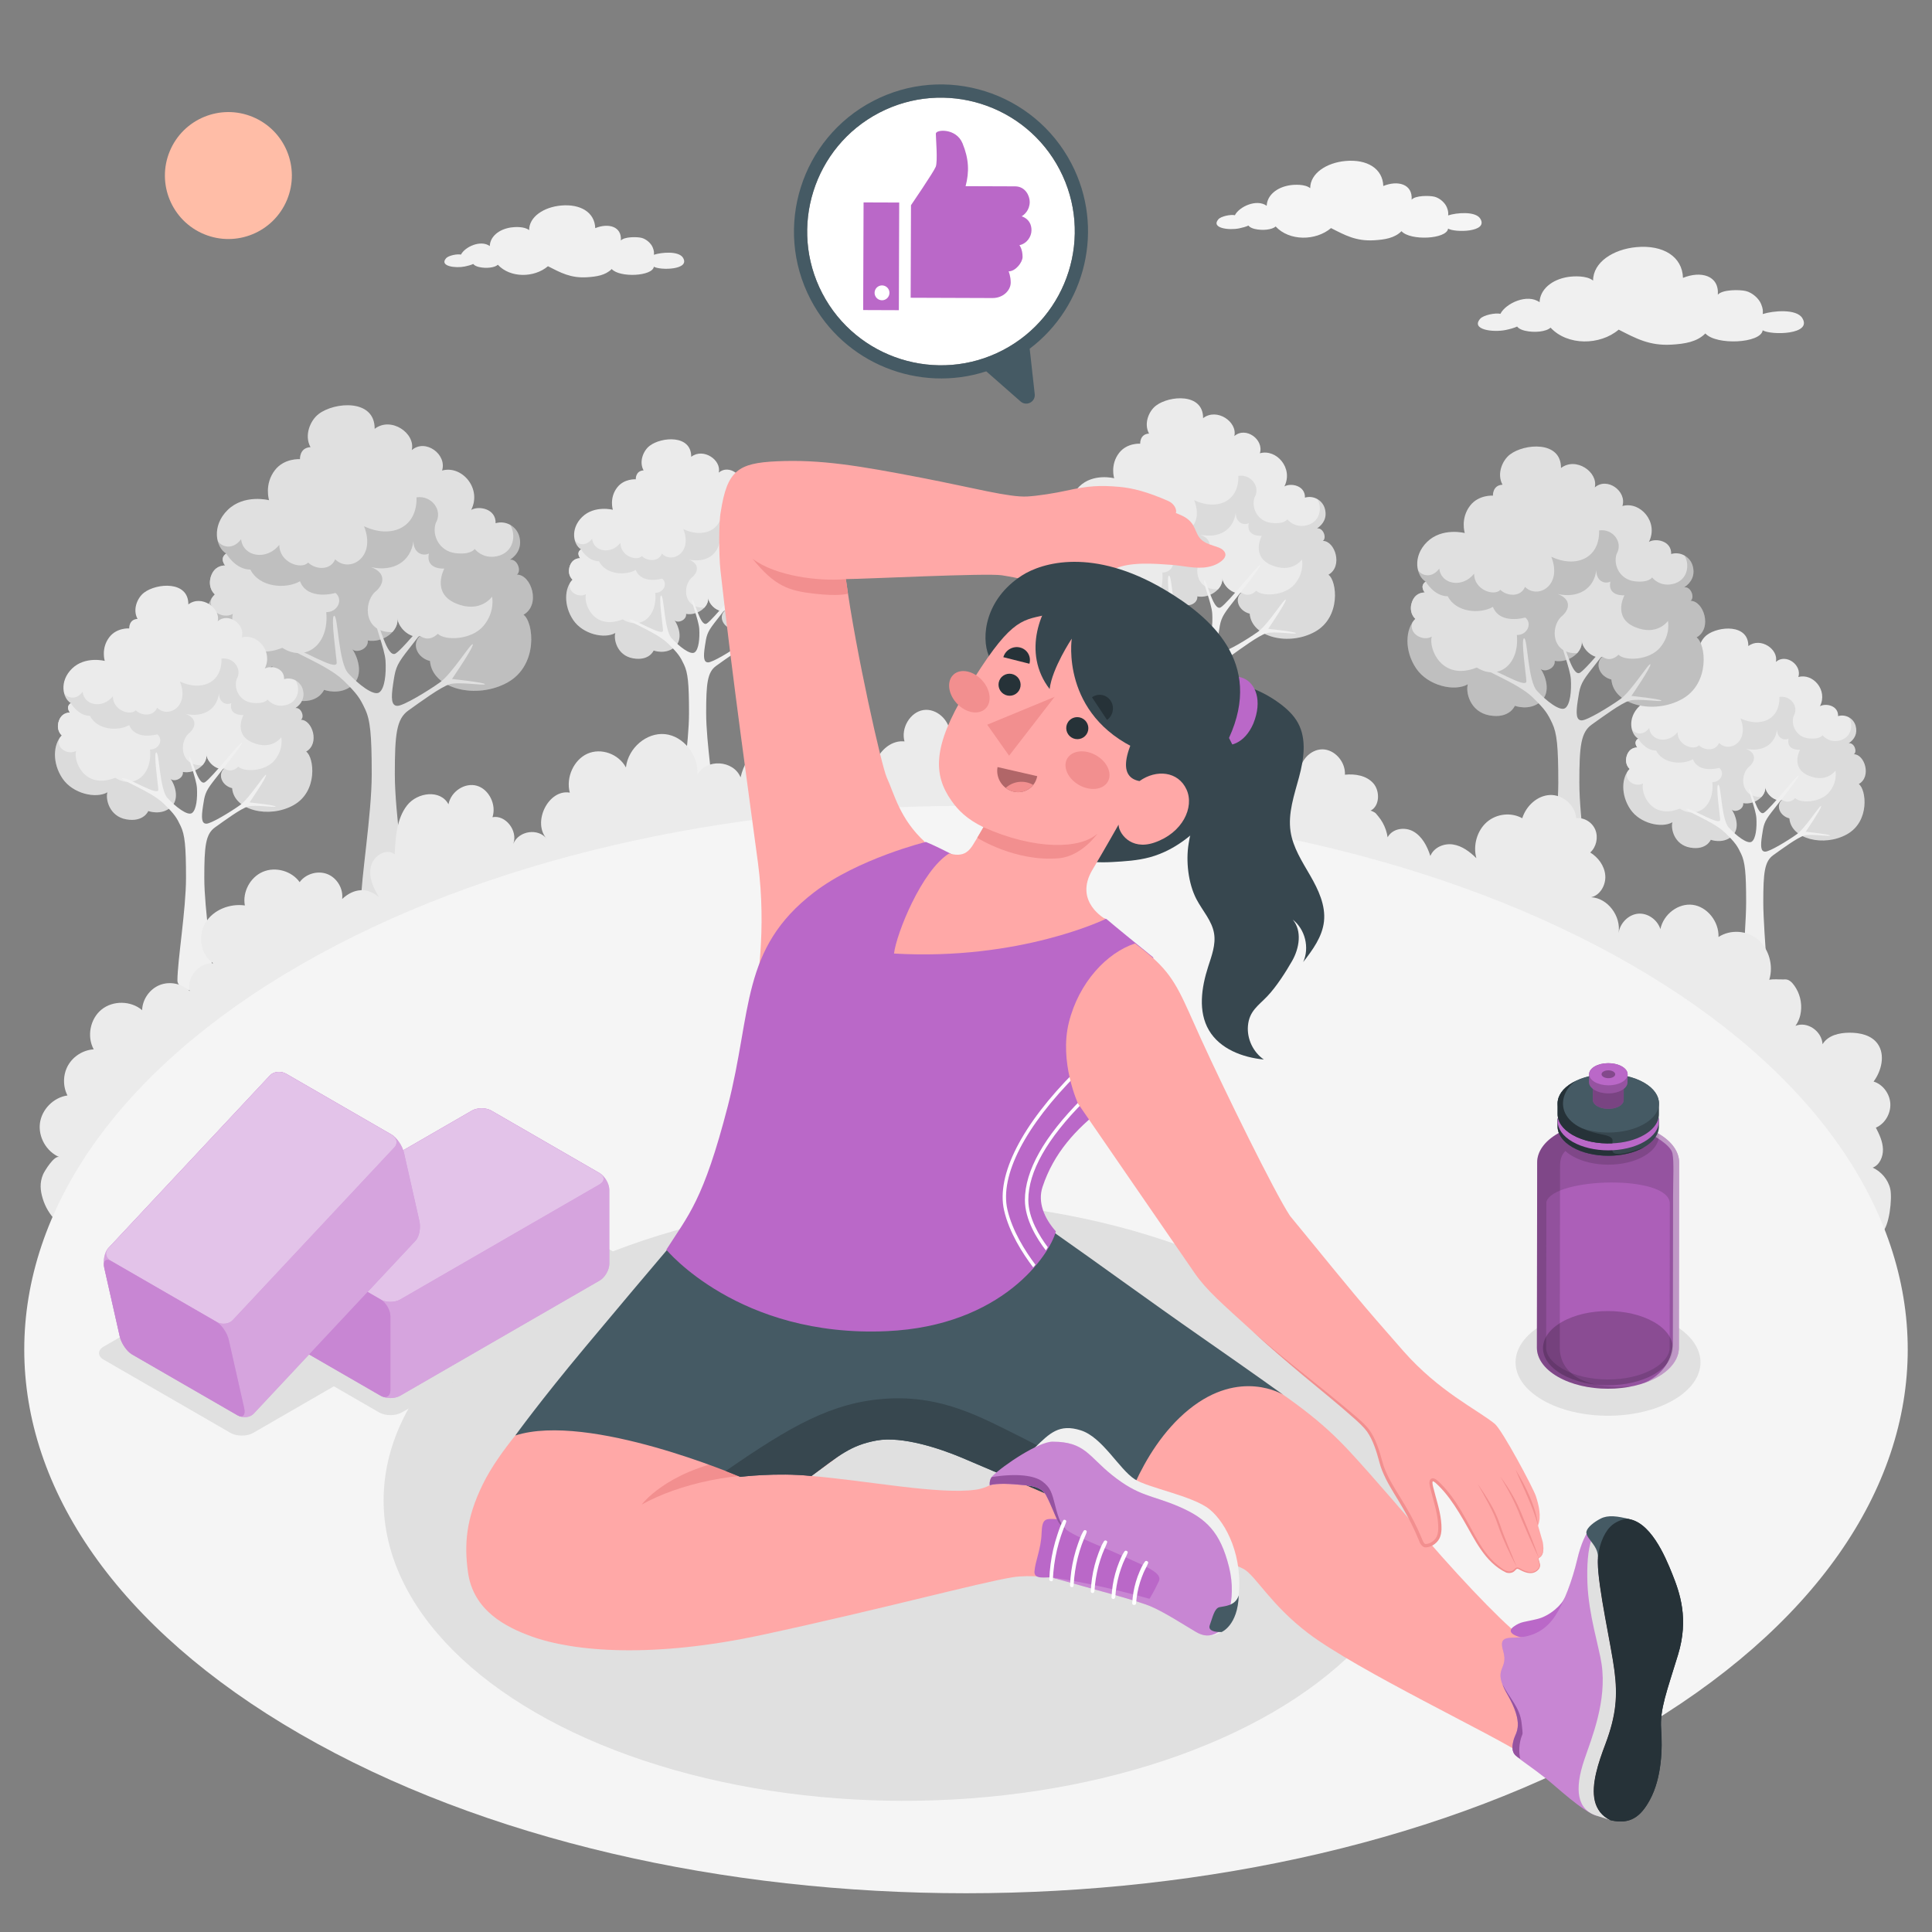 <?xml version="1.0" encoding="UTF-8"?>
<svg xmlns="http://www.w3.org/2000/svg" xmlns:xlink="http://www.w3.org/1999/xlink" version="1.1" x="0px" y="0px" viewBox="0 0 500 500" style="enable-background:new 0 0 500 500;" xml:space="preserve">
<rect x="0" y="0" width="500" height="500" fill="#808080" stroke="none"/>
<g id="Tree_00000033355180330681932530000002137680920377071000_">
	<g id="Tree">
		<g>
			<path style="fill:#EBEBEB;" d="M456.834,203.507c0.34,2.648-2.887,4.856-5.689,4.346c0.17,1.595-2.072,2.513-2.972,1.698     c0.9,1.177,2.372,4.893,0,6.917c-2.372,2.023-5.427,0.867-5.427,0.867s-1.115,2.767-5.327,2.023     c-4.212-0.743-5.079-5.038-4.584-6.566c-2.764,1.596-8.382,0.372-10.901-3.345c-2.519-3.716-2.312-8.336-0.165-10.442     c-1.467-1.384-0.996-3.581-0.129-4.614c0.867-1.032,2.109-0.938,2.109-0.938s-1.186-1.369,0.208-2.299     c-1.982-1.156-2.891-5.285,0.289-8.382c3.18-3.097,7.939-1.861,7.939-1.861s-0.974-3.064,1.127-5.778     c1.809-2.338,4.81-2.103,4.81-2.103s-0.13-2.196,2.019-2.307c-1.246-2.261-0.064-5.119,1.574-6.371     c3.043-2.326,10.798-2.946,10.753,2.853c3.151-2.42,7.884,0.852,7.125,4.088c2.6-2.262,6.801,0.798,5.822,3.923     c3.764-1.07,7.691,3.404,5.59,7.559c1.464-0.845,4.782-0.238,4.692,2.557c1.899-0.578,4.005,0.546,4.542,2.528     c0.537,1.982-0.305,3.501-1.791,4.492c1.415-0.206,2.283,2.157,1.337,2.849c2.767,0,4.642,5.794,1.266,7.71     c1.941,1.363,2.916,9.639-3.03,12.984c-5.946,3.345-14.491,1.319-14.929-4.106c-2.519-0.619-3.581-3.332-1.888-4.819     C459.552,207.632,456.992,205.567,456.834,203.507z"></path>
			<path style="opacity:0.07;" d="M478.02,215.896c5.946-3.345,4.971-11.621,3.03-12.984c3.377-1.916,1.501-7.71-1.266-7.71     c0.946-0.692,0.078-3.056-1.337-2.849c1.486-0.991,2.328-2.51,1.791-4.492c-0.267-0.987-0.925-1.761-1.751-2.219     c1.208,1.945,0.714,5.336-2.527,6.031c-2.795,0.599-4.28-1.399-4.28-1.399s-0.683,1.183-3.724,0.805     c-3.041-0.378-4.561-3.378-3.757-5.793c1.431-2.415-0.805-5.366-3.691-4.92c0.139,6.082-5.123,7.92-10.082,5.546     c2.415,6.082-2.862,9.033-5.545,6.35c-0.894,2.236-3.846,1.968-5.188,0.626c-1.342,1.431-5.545,0-5.545-3.399     c-2.504,3.13-6.976,2.236-7.334-1.073c-1.906,2.5-4.291,1.096-4.54,0.113c0.247,1.189,0.876,2.154,1.684,2.626     c-1.395,0.93-0.208,2.299-0.208,2.299s-1.242-0.095-2.109,0.938c-0.867,1.032-1.338,3.23,0.129,4.614     c-2.147,2.106-2.354,6.726,0.165,10.442c2.519,3.716,8.137,4.94,10.901,3.345c-0.495,1.528,0.372,5.822,4.584,6.566     c4.212,0.743,5.327-2.023,5.327-2.023s3.056,1.156,5.428-0.867c2.372-2.023,0.9-5.74,0-6.917c0.9,0.815,3.142-0.103,2.972-1.698     c2.802,0.509,6.028-1.698,5.689-4.346c0.158,2.06,2.718,4.125,4.37,3.464c-1.693,1.487-0.631,4.199,1.888,4.819     C463.529,217.216,472.074,219.241,478.02,215.896z"></path>
			<path style="fill:#EBEBEB;" d="M444.946,198.722c0,0-5.341,1.582-6.824-2.242c-2.722,1.571-7.812,1.187-9.527-2.242     c-2.901,0-4.638-3.083-4.638-3.083c-1.395,0.93-0.208,2.299-0.208,2.299s-1.242-0.095-2.109,0.938     c-0.867,1.032-1.338,3.23,0.129,4.614c-0.227,0.223-0.428,0.48-0.611,0.755c-0.888,2.328,2.17,4.099,4.075,2.982     c-0.725,2.373,1.978,9.494,9.494,6.527c4.483,2.835,9.032-0.593,8.439-6.857C445.401,202.414,446.463,199.975,444.946,198.722z"></path>
			<path style="fill:#EBEBEB;" d="M473.362,205.051c2.304-2.745,1.648-5.604,1.648-5.604s-2.261,3.283-6.988,1.269     c-4.728-2.014-2.176-6.675-2.176-6.675s-3.626,0.295-2.967-2.885c-1.172,0.585-2.967-0.082-2.967-2.389     c-0.521,3.996-3.885,5.928-8.109,5.011c2.835,1.055,2.637,3.251,0.659,4.823c-2.236,2.236-1.964,7.843,3.401,7.642     c0.701-0.76,1.101-1.714,0.97-2.735c0.158,2.06,2.718,4.125,4.37,3.464c0,0,0,0,0,0l0,0c0,0,1.544,1.377,3.39-0.403     C465.945,207.919,471.058,207.796,473.362,205.051z"></path>
		</g>
		<path style="fill:#F0F0F0;" d="M467.317,215.25c0,0,4.226-6.172,3.992-6.654c-0.233-0.481-3.992,5.656-6.321,7.319    c-2.329,1.663-6.987,4.491-8.151,4.491s-1.247-1.414-0.832-4.159c0.416-2.745,0.508-3.493,2.417-5.988    c1.908-2.495,7.38-9.249,7.065-9.565c-0.315-0.315-7.256,8.547-8.982,9.648c-1.686,1.075-3.168-6.155-3.743-6.155    c-0.574,0,1.652,5.174,1.791,7.586c0.139,2.412-0.128,5.305-1.209,6.054c-1.081,0.748-4.033-1.58-5.946-3.66    c-1.913-2.079-1.954-11.062-2.704-11.062c-0.75,0,0.482,8.245,0.482,9.04c0,1.734-7.311-3.014-8.633-2.802    c-1.322,0.212,6.731,3.084,9.897,6.155c2.758,2.674,3.229,3.517,4.17,5.498c0.999,2.103,1.29,4.816,1.29,12.551    c0,7.735-2.084,29.397-2.084,34.19c0,0.636,0.42,1.271,1.26,1.757c1.68,0.97,4.405,0.97,6.085,0c0.84-0.485,1.26-1.121,1.26-1.757    l0,0v0l0,0c0-4.793-2.084-26.455-2.084-34.19c0-7.735,0.313-10.622,2.61-12.256c2.297-1.634,6.218-4.525,7.952-5.044    c1.735-0.519,6.737,0.334,6.737,0C473.638,215.915,467.317,215.25,467.317,215.25z"></path>
	</g>
	<g id="Tree_00000039817596429978496060000011243631308648514972_">
		<g>
			<path style="fill:#EBEBEB;" d="M316.317,149.414c0.385,3.005-3.276,5.511-6.456,4.932c0.193,1.81-2.352,2.852-3.372,1.927     c1.021,1.336,2.691,5.553,0,7.849c-2.692,2.296-6.159,0.984-6.159,0.984s-1.265,3.14-6.045,2.296     c-4.78-0.843-5.764-5.717-5.201-7.451c-3.137,1.811-9.513,0.422-12.371-3.796c-2.859-4.217-2.624-9.46-0.188-11.85     c-1.665-1.571-1.13-4.064-0.146-5.236c0.984-1.171,2.393-1.064,2.393-1.064s-1.346-1.554,0.237-2.609     c-2.249-1.312-3.28-5.998,0.328-9.513c3.608-3.515,9.009-2.112,9.009-2.112s-1.105-3.477,1.279-6.557     c2.053-2.653,5.458-2.387,5.458-2.387s-0.148-2.492,2.291-2.618c-1.414-2.565-0.072-5.809,1.786-7.23     c3.454-2.64,12.254-3.343,12.202,3.237c3.575-2.746,8.947,0.967,8.086,4.639c2.951-2.566,7.718,0.905,6.607,4.452     c4.271-1.215,8.728,3.863,6.344,8.578c1.662-0.959,5.426-0.27,5.324,2.902c2.155-0.656,4.545,0.619,5.155,2.869     c0.609,2.249-0.347,3.973-2.033,5.097c1.606-0.234,2.591,2.448,1.517,3.233c3.14,0,5.268,6.575,1.436,8.749     c2.202,1.546,3.309,10.939-3.439,14.735c-6.748,3.796-16.445,1.497-16.942-4.66c-2.858-0.703-4.064-3.781-2.142-5.468     C319.402,154.095,316.496,151.752,316.317,149.414z"></path>
			<path style="opacity:0.07;" d="M340.36,163.473c6.748-3.796,5.641-13.188,3.439-14.735c3.832-2.174,1.703-8.749-1.436-8.749     c1.073-0.785,0.089-3.468-1.517-3.233c1.686-1.124,2.642-2.848,2.033-5.097c-0.304-1.121-1.049-1.999-1.988-2.518     c1.371,2.207,0.811,6.055-2.868,6.844c-3.172,0.68-4.857-1.587-4.857-1.587s-0.775,1.343-4.226,0.913     c-3.451-0.429-5.176-3.834-4.263-6.574c1.624-2.74-0.913-6.09-4.189-5.583c0.158,6.902-5.813,8.988-11.442,6.293     c2.74,6.902-3.248,10.251-6.293,7.206c-1.015,2.538-4.364,2.233-5.887,0.711c-1.523,1.624-6.293,0-6.293-3.857     c-2.842,3.553-7.917,2.538-8.323-1.218c-2.163,2.837-4.87,1.244-5.153,0.128c0.28,1.349,0.994,2.445,1.912,2.98     c-1.583,1.055-0.237,2.609-0.237,2.609s-1.409-0.107-2.393,1.064c-0.984,1.172-1.518,3.665,0.146,5.236     c-2.437,2.39-2.671,7.633,0.188,11.85c2.858,4.217,9.234,5.607,12.371,3.796c-0.562,1.734,0.422,6.607,5.201,7.451     c4.78,0.843,6.045-2.296,6.045-2.296s3.468,1.312,6.159-0.984c2.691-2.296,1.021-6.514,0-7.849     c1.021,0.924,3.565-0.117,3.372-1.927c3.18,0.578,6.841-1.927,6.456-4.932c0.179,2.338,3.085,4.681,4.959,3.931     c-1.921,1.687-0.716,4.766,2.142,5.468C323.916,164.971,333.613,167.269,340.36,163.473z"></path>
			<path style="fill:#EBEBEB;" d="M302.827,143.984c0,0-6.061,1.796-7.744-2.544c-3.089,1.783-8.866,1.347-10.811-2.544     c-3.292,0-5.264-3.499-5.264-3.499c-1.583,1.055-0.237,2.609-0.237,2.609s-1.409-0.107-2.393,1.064     c-0.984,1.172-1.518,3.665,0.146,5.236c-0.258,0.253-0.486,0.544-0.693,0.857c-1.008,2.641,2.463,4.652,4.625,3.385     c-0.823,2.693,2.244,10.774,10.774,7.407c5.088,3.217,10.25-0.673,9.577-7.781C303.343,148.174,304.548,145.405,302.827,143.984z     "></path>
			<path style="fill:#EBEBEB;" d="M335.074,151.166c2.615-3.115,1.87-6.36,1.87-6.36s-2.565,3.725-7.931,1.44     c-5.365-2.285-2.469-7.576-2.469-7.576s-4.115,0.335-3.367-3.274c-1.329,0.664-3.367-0.093-3.367-2.711     c-0.591,4.535-4.409,6.727-9.203,5.686c3.217,1.197,2.993,3.69,0.748,5.473c-2.538,2.538-2.229,8.9,3.86,8.672     c0.795-0.862,1.249-1.945,1.101-3.104c0.179,2.338,3.085,4.681,4.959,3.931c0,0,0,0,0,0l0,0c0,0,1.752,1.562,3.847-0.458     C326.657,154.421,332.459,154.281,335.074,151.166z"></path>
		</g>
		<path style="fill:#F0F0F0;" d="M328.214,162.74c0,0,4.795-7.005,4.53-7.551c-0.265-0.546-4.53,6.418-7.173,8.306    c-2.643,1.888-7.928,5.097-9.25,5.097s-1.416-1.604-0.944-4.719c0.472-3.115,0.577-3.964,2.742-6.796    c2.166-2.831,8.375-10.496,8.017-10.854c-0.358-0.358-8.234,9.699-10.194,10.949c-1.913,1.22-3.595-6.984-4.247-6.984    c-0.652,0,1.875,5.872,2.033,8.609c0.158,2.737-0.145,6.021-1.372,6.87c-1.227,0.849-4.577-1.793-6.748-4.153    c-2.171-2.36-2.218-12.553-3.068-12.553c-0.851,0,0.547,9.356,0.547,10.259c0,1.968-8.296-3.421-9.797-3.18    c-1.5,0.24,7.638,3.499,11.232,6.984c3.129,3.035,3.665,3.991,4.733,6.239c1.133,2.386,1.464,5.465,1.464,14.243    s-2.365,22.841-2.365,28.28c0,0.722,0.477,1.443,1.43,1.993c1.907,1.101,4.998,1.101,6.905,0c0.953-0.55,1.43-1.272,1.43-1.993    l0,0v0l0,0c0-5.439-2.365-19.503-2.365-28.28s0.355-12.054,2.962-13.908c2.607-1.854,7.056-5.135,9.025-5.724    c1.969-0.589,7.645,0.379,7.645,0C335.387,163.494,328.214,162.74,328.214,162.74z"></path>
	</g>
	<g id="Tree_00000010995240250485520660000011340254818309709998_">
		<g>
			<path style="fill:#E0E0E0;" d="M102.849,159.897c0.458,3.569-3.89,6.543-7.666,5.857c0.229,2.15-2.792,3.386-4.005,2.288     c1.212,1.586,3.196,6.594,0,9.321c-3.196,2.726-7.314,1.168-7.314,1.168s-1.502,3.728-7.178,2.727     c-5.676-1.001-6.844-6.788-6.176-8.847c-3.724,2.15-11.295,0.501-14.69-4.507c-3.394-5.008-3.116-11.233-0.223-14.071     c-1.977-1.865-1.342-4.826-0.174-6.217c1.168-1.391,2.842-1.263,2.842-1.263s-1.599-1.845,0.281-3.098     c-2.671-1.558-3.895-7.122,0.389-11.295c4.285-4.173,10.698-2.508,10.698-2.508s-1.312-4.128,1.519-7.786     c2.438-3.15,6.481-2.834,6.481-2.834s-0.175-2.959,2.72-3.109c-1.679-3.046-0.086-6.898,2.121-8.585     c4.101-3.134,14.551-3.97,14.489,3.844c4.245-3.261,10.623,1.148,9.601,5.509c3.504-3.048,9.164,1.075,7.846,5.286     c5.072-1.442,10.363,4.587,7.533,10.186c1.973-1.139,6.443-0.321,6.322,3.446c2.559-0.779,5.397,0.736,6.121,3.406     c0.723,2.671-0.412,4.717-2.414,6.053c1.907-0.278,3.076,2.907,1.802,3.839c3.728,0,6.256,7.807,1.705,10.389     c2.615,1.836,3.929,12.989-4.084,17.496c-8.013,4.507-19.527,1.778-20.117-5.533c-3.394-0.835-4.825-4.49-2.544-6.493     C106.512,165.456,103.062,162.673,102.849,159.897z"></path>
			<path style="opacity:0.15;" d="M131.398,176.592c8.013-4.507,6.699-15.66,4.083-17.496c4.551-2.582,2.023-10.389-1.705-10.389     c1.275-0.932,0.106-4.118-1.802-3.839c2.002-1.335,3.137-3.382,2.414-6.053c-0.36-1.331-1.246-2.374-2.36-2.99     c1.628,2.621,0.963,7.19-3.406,8.127c-3.766,0.807-5.768-1.885-5.768-1.885s-0.921,1.594-5.018,1.084     c-4.098-0.51-6.147-4.552-5.062-7.806c1.929-3.254-1.084-7.231-4.974-6.629c0.187,8.195-6.903,10.673-13.586,7.473     c3.254,8.195-3.857,12.173-7.472,8.557c-1.205,3.013-5.182,2.652-6.99,0.844c-1.808,1.928-7.472,0-7.472-4.58     c-3.375,4.218-9.401,3.013-9.883-1.446c-2.569,3.369-5.783,1.477-6.118,0.152c0.333,1.602,1.181,2.903,2.27,3.538     c-1.879,1.253-0.281,3.098-0.281,3.098s-1.673-0.128-2.842,1.263c-1.169,1.391-1.803,4.352,0.174,6.217     c-2.893,2.838-3.172,9.063,0.223,14.071c3.394,5.008,10.965,6.657,14.69,4.507c-0.668,2.059,0.501,7.846,6.176,8.847     c5.675,1.002,7.178-2.727,7.178-2.727s4.118,1.558,7.314-1.168c3.196-2.727,1.212-7.734,0-9.321     c1.212,1.098,4.233-0.139,4.005-2.288c3.776,0.687,8.123-2.288,7.666-5.857c0.213,2.776,3.663,5.558,5.888,4.668     c-2.281,2.003-0.85,5.659,2.544,6.493C111.872,178.37,123.386,181.099,131.398,176.592z"></path>
			<path style="fill:#E0E0E0;" d="M86.831,153.45c0,0-7.197,2.132-9.195-3.021c-3.667,2.117-10.527,1.599-12.837-3.021     c-3.909,0-6.25-4.154-6.25-4.154c-1.879,1.253-0.281,3.098-0.281,3.098s-1.673-0.128-2.842,1.263     c-1.169,1.391-1.803,4.352,0.174,6.217c-0.306,0.301-0.577,0.646-0.823,1.017c-1.197,3.137,2.924,5.524,5.492,4.019     c-0.977,3.198,2.665,12.793,12.793,8.795c6.041,3.82,12.171-0.799,11.372-9.24C87.443,158.425,88.874,155.138,86.831,153.45z"></path>
			<path style="fill:#E0E0E0;" d="M125.121,161.978c3.105-3.698,2.221-7.552,2.221-7.552s-3.046,4.424-9.417,1.71     c-6.371-2.713-2.932-8.995-2.932-8.995s-4.886,0.398-3.998-3.888c-1.579,0.788-3.998-0.11-3.998-3.219     c-0.702,5.385-5.235,7.988-10.927,6.752c3.82,1.421,3.554,4.381,0.888,6.499c-3.013,3.013-2.647,10.568,4.583,10.297     c0.944-1.023,1.484-2.31,1.307-3.686c0.213,2.776,3.663,5.558,5.888,4.668c0,0,0,0,0,0l0,0c0,0,2.08,1.855,4.568-0.544     C115.127,165.843,122.017,165.677,125.121,161.978z"></path>
		</g>
		<path style="fill:#E0E0E0;" d="M116.975,175.721c0,0,5.694-8.317,5.379-8.966c-0.315-0.649-5.379,7.621-8.517,9.863    c-3.138,2.241-9.414,6.052-10.983,6.052c-1.569,0-1.681-1.905-1.121-5.604c0.56-3.698,0.685-4.707,3.256-8.069    c2.571-3.362,9.945-12.464,9.52-12.889c-0.425-0.425-9.777,11.517-12.104,13.001c-2.272,1.449-4.269-8.294-5.043-8.294    s2.226,6.972,2.414,10.223c0.188,3.25-0.172,7.149-1.629,8.158c-1.457,1.009-5.435-2.13-8.013-4.931    c-2.578-2.802-2.633-14.906-3.643-14.906s0.649,11.11,0.649,12.182c0,2.337-9.851-4.062-11.633-3.776    c-1.782,0.285,9.07,4.155,13.337,8.294c3.716,3.604,4.352,4.739,5.619,7.408c1.346,2.834,1.738,6.489,1.738,16.912    c0,10.423-2.808,27.122-2.808,33.581c0,0.857,0.566,1.713,1.698,2.367c2.264,1.307,5.935,1.307,8.199,0    c1.132-0.654,1.698-1.51,1.698-2.367l0,0v0l0,0c0-6.459-2.808-23.158-2.808-33.581c0-10.423,0.422-14.313,3.517-16.515    c3.095-2.202,8.378-6.098,10.716-6.797c2.338-0.699,9.078,0.45,9.078,0C125.493,176.617,116.975,175.721,116.975,175.721z"></path>
	</g>
	<g id="Tree_00000067207608314889933750000010456844695423805879_">
		<g>
			<path style="fill:#E0E0E0;" d="M409.342,165.687c0.417,3.251-3.544,5.961-6.984,5.336c0.208,1.959-2.544,3.085-3.648,2.085     c1.105,1.445,2.912,6.008,0,8.492c-2.912,2.484-6.663,1.064-6.663,1.064s-1.369,3.396-6.54,2.484     c-5.171-0.913-6.236-6.185-5.627-8.06c-3.393,1.959-10.291,0.456-13.383-4.106c-3.092-4.563-2.839-10.235-0.203-12.82     c-1.801-1.699-1.223-4.397-0.158-5.664c1.065-1.267,2.589-1.151,2.589-1.151s-1.456-1.681,0.256-2.822     c-2.433-1.419-3.549-6.489,0.355-10.291c3.904-3.802,9.747-2.285,9.747-2.285s-1.195-3.761,1.384-7.094     c2.221-2.87,5.905-2.582,5.905-2.582s-0.16-2.696,2.478-2.832c-1.53-2.775-0.078-6.285,1.933-7.821     c3.736-2.856,13.257-3.617,13.201,3.502c3.868-2.971,9.679,1.046,8.748,5.019c3.192-2.776,8.349,0.979,7.148,4.816     c4.621-1.314,9.442,4.179,6.863,9.281c1.798-1.038,5.87-0.293,5.76,3.14c2.332-0.71,4.917,0.67,5.576,3.104     c0.659,2.433-0.375,4.298-2.199,5.514c1.738-0.253,2.803,2.649,1.641,3.498c3.396,0,5.699,7.113,1.554,9.465     c2.383,1.673,3.58,11.834-3.72,15.94c-7.3,4.106-17.79,1.62-18.328-5.041c-3.092-0.76-4.396-4.091-2.318-5.916     C412.679,170.751,409.536,168.216,409.342,165.687z"></path>
			<path style="opacity:0.15;" d="M435.353,180.897c7.3-4.106,6.103-14.267,3.72-15.94c4.146-2.352,1.843-9.465-1.554-9.465     c1.161-0.849,0.096-3.751-1.642-3.498c1.824-1.216,2.858-3.081,2.199-5.514c-0.328-1.212-1.135-2.163-2.15-2.724     c1.484,2.388,0.877,6.551-3.103,7.404c-3.431,0.736-5.255-1.717-5.255-1.717s-0.839,1.452-4.572,0.988     c-3.734-0.464-5.6-4.147-4.612-7.112c1.757-2.965-0.988-6.588-4.532-6.04c0.171,7.466-6.289,9.724-12.378,6.808     c2.965,7.467-3.514,11.09-6.808,7.796c-1.098,2.745-4.721,2.416-6.369,0.769c-1.647,1.757-6.808,0-6.808-4.173     c-3.075,3.843-8.565,2.745-9.004-1.318c-2.34,3.069-5.268,1.346-5.574,0.139c0.303,1.459,1.076,2.645,2.068,3.224     c-1.712,1.142-0.256,2.822-0.256,2.822s-1.525-0.116-2.589,1.151c-1.065,1.267-1.643,3.965,0.158,5.664     c-2.636,2.585-2.889,8.257,0.203,12.82c3.092,4.562,9.99,6.065,13.383,4.106c-0.608,1.876,0.456,7.148,5.627,8.06     c5.171,0.912,6.54-2.484,6.54-2.484s3.751,1.419,6.663-1.064c2.912-2.484,1.104-7.046,0-8.492c1.104,1,3.857-0.126,3.648-2.085     c3.44,0.626,7.401-2.085,6.984-5.336c0.194,2.529,3.337,5.064,5.365,4.253c-2.079,1.825-0.775,5.156,2.318,5.916     C417.563,182.517,428.053,185.003,435.353,180.897z"></path>
			<path style="fill:#E0E0E0;" d="M394.749,159.813c0,0-6.557,1.942-8.378-2.752c-3.341,1.929-9.591,1.457-11.696-2.752     c-3.562,0-5.695-3.785-5.695-3.785c-1.712,1.142-0.256,2.822-0.256,2.822s-1.525-0.116-2.589,1.151     c-1.065,1.267-1.643,3.965,0.158,5.664c-0.279,0.274-0.525,0.589-0.75,0.927c-1.091,2.858,2.664,5.033,5.003,3.661     c-0.89,2.914,2.428,11.656,11.656,8.013c5.504,3.48,11.089-0.728,10.36-8.418C395.307,164.346,396.61,161.351,394.749,159.813z"></path>
			<path style="fill:#E0E0E0;" d="M429.634,167.583c2.828-3.37,2.023-6.88,2.023-6.88s-2.775,4.03-8.58,1.558     c-5.804-2.472-2.671-8.195-2.671-8.195s-4.452,0.362-3.642-3.542c-1.438,0.718-3.642-0.1-3.642-2.933     c-0.639,4.906-4.769,7.277-9.956,6.152c3.48,1.295,3.238,3.992,0.809,5.921c-2.745,2.745-2.411,9.629,4.176,9.381     c0.86-0.932,1.352-2.104,1.191-3.358c0.194,2.529,3.337,5.064,5.365,4.253c0,0,0,0,0,0l0,0c0,0,1.895,1.69,4.162-0.495     C420.528,171.104,426.805,170.953,429.634,167.583z"></path>
		</g>
		<path style="fill:#E0E0E0;" d="M422.212,180.104c0,0,5.188-7.578,4.901-8.169c-0.287-0.591-4.901,6.943-7.76,8.985    c-2.859,2.042-8.577,5.514-10.007,5.514c-1.43,0-1.532-1.736-1.021-5.105c0.51-3.37,0.624-4.288,2.967-7.352    c2.343-3.063,9.061-11.355,8.673-11.742c-0.387-0.387-8.908,10.493-11.028,11.845c-2.07,1.32-3.89-7.556-4.595-7.556    c-0.705,0,2.028,6.352,2.199,9.313c0.171,2.961-0.157,6.513-1.484,7.432c-1.327,0.919-4.952-1.94-7.3-4.493    c-2.349-2.553-2.399-13.58-3.319-13.58c-0.92,0,0.592,10.122,0.592,11.098c0,2.129-8.975-3.7-10.598-3.44    c-1.623,0.26,8.263,3.786,12.151,7.556c3.385,3.283,3.965,4.317,5.12,6.75c1.226,2.582,1.583,5.912,1.583,15.408    c0,9.496-2.558,24.71-2.558,30.594c0,0.781,0.516,1.561,1.547,2.156c2.063,1.191,5.407,1.191,7.47,0    c1.031-0.595,1.547-1.376,1.547-2.156l0,0v0l0,0c0-5.884-2.558-21.098-2.558-30.594s0.384-13.04,3.204-15.046    c2.82-2.006,7.633-5.556,9.763-6.192c2.13-0.637,8.271,0.41,8.271,0C429.973,180.919,422.212,180.104,422.212,180.104z"></path>
	</g>
	<g id="Tree_00000141416345118137544110000017168018766350167441_">
		<g>
			<path style="fill:#EBEBEB;" d="M53.402,195.142c0.362,2.825-3.079,5.179-6.068,4.636c0.181,1.702-2.21,2.68-3.17,1.811     c0.96,1.256,2.53,5.22,0,7.378s-5.789,0.925-5.789,0.925s-1.189,2.951-5.682,2.158c-4.493-0.793-5.417-5.374-4.889-7.003     c-2.948,1.702-8.941,0.396-11.628-3.568c-2.687-3.964-2.466-8.892-0.176-11.138c-1.565-1.476-1.062-3.82-0.137-4.921     c0.925-1.101,2.25-1,2.25-1s-1.265-1.46,0.222-2.452c-2.114-1.233-3.083-5.638,0.308-8.941c3.392-3.303,8.468-1.985,8.468-1.985     s-1.038-3.268,1.203-6.163c1.93-2.493,5.13-2.243,5.13-2.243s-0.139-2.342,2.153-2.461c-1.329-2.411-0.068-5.46,1.679-6.796     c3.246-2.481,11.518-3.142,11.469,3.043c3.361-2.581,8.409,0.909,7.6,4.36c2.774-2.412,7.254,0.851,6.21,4.184     c4.015-1.142,8.203,3.631,5.963,8.063c1.562-0.902,5.1-0.254,5.004,2.728c2.026-0.617,4.272,0.582,4.845,2.697     c0.573,2.114-0.326,3.734-1.911,4.791c1.51-0.22,2.435,2.301,1.426,3.039c2.951,0,4.952,6.18,1.35,8.223     c2.07,1.453,3.11,10.282-3.232,13.849c-6.342,3.568-15.457,1.407-15.924-4.38c-2.687-0.661-3.82-3.554-2.014-5.14     C56.302,199.542,53.571,197.339,53.402,195.142z"></path>
			<path style="opacity:0.07;" d="M76.001,208.357c6.342-3.568,5.302-12.396,3.232-13.849c3.602-2.044,1.601-8.223-1.35-8.223     c1.009-0.738,0.084-3.259-1.426-3.039c1.585-1.057,2.483-2.677,1.911-4.791c-0.285-1.053-0.986-1.879-1.868-2.367     c1.289,2.075,0.762,5.692-2.696,6.433c-2.981,0.639-4.565-1.492-4.565-1.492s-0.729,1.262-3.972,0.858     c-3.244-0.404-4.865-3.603-4.007-6.179c1.526-2.576-0.858-5.724-3.938-5.247c0.148,6.487-5.464,8.448-10.754,5.915     c2.576,6.487-3.053,9.635-5.915,6.773c-0.954,2.385-4.102,2.099-5.533,0.668c-1.431,1.526-5.915,0-5.915-3.625     c-2.671,3.339-7.441,2.385-7.823-1.145c-2.033,2.667-4.577,1.169-4.843,0.12c0.263,1.268,0.934,2.298,1.797,2.801     c-1.488,0.992-0.222,2.452-0.222,2.452s-1.325-0.101-2.25,1c-0.925,1.101-1.427,3.445,0.138,4.921     c-2.29,2.246-2.511,7.174,0.176,11.138c2.687,3.964,8.68,5.27,11.628,3.568c-0.528,1.63,0.396,6.21,4.889,7.003     c4.493,0.793,5.682-2.158,5.682-2.158s3.259,1.233,5.789-0.925c2.53-2.158,0.96-6.122,0-7.378c0.96,0.869,3.351-0.11,3.17-1.811     c2.989,0.543,6.43-1.811,6.068-4.636c0.168,2.197,2.899,4.4,4.661,3.695c-1.806,1.586-0.673,4.479,2.014,5.14     C60.544,209.764,69.659,211.924,76.001,208.357z"></path>
			<path style="fill:#EBEBEB;" d="M40.723,190.038c0,0-5.697,1.688-7.279-2.391c-2.903,1.676-8.333,1.266-10.162-2.391     c-3.094,0-4.948-3.288-4.948-3.288c-1.488,0.992-0.222,2.452-0.222,2.452s-1.325-0.101-2.25,1     c-0.925,1.101-1.427,3.445,0.138,4.921c-0.243,0.238-0.457,0.512-0.652,0.805c-0.948,2.483,2.315,4.372,4.347,3.181     c-0.774,2.532,2.11,10.127,10.127,6.962c4.782,3.024,9.634-0.633,9.001-7.314C41.208,193.976,42.34,191.374,40.723,190.038z"></path>
			<path style="fill:#EBEBEB;" d="M71.032,196.789c2.457-2.928,1.758-5.978,1.758-5.978s-2.411,3.501-7.454,1.354     c-5.043-2.148-2.321-7.12-2.321-7.12s-3.868,0.315-3.165-3.077c-1.25,0.624-3.165-0.087-3.165-2.549     c-0.556,4.262-4.144,6.323-8.65,5.345c3.024,1.125,2.813,3.468,0.703,5.145c-2.385,2.385-2.095,8.366,3.628,8.151     c0.747-0.81,1.174-1.828,1.035-2.917c0.168,2.197,2.899,4.4,4.661,3.695c0,0,0,0,0,0l0,0c0,0,1.647,1.468,3.616-0.43     C63.121,199.848,68.575,199.717,71.032,196.789z"></path>
		</g>
		<path style="fill:#F0F0F0;" d="M64.584,207.668c0,0,4.507-6.584,4.258-7.097c-0.249-0.513-4.258,6.033-6.742,7.807    c-2.484,1.774-7.452,4.791-8.694,4.791s-1.331-1.508-0.887-4.436c0.444-2.928,0.542-3.726,2.578-6.388    c2.035-2.661,7.872-9.866,7.536-10.202c-0.337-0.337-7.739,9.116-9.581,10.291c-1.798,1.147-3.38-6.565-3.992-6.565    c-0.613,0,1.762,5.519,1.91,8.092c0.149,2.573-0.136,5.659-1.289,6.457c-1.153,0.798-4.302-1.686-6.343-3.903    c-2.04-2.218-2.084-11.799-2.884-11.799c-0.8,0,0.514,8.794,0.514,9.643c0,1.85-7.798-3.215-9.208-2.989    c-1.41,0.226,7.179,3.289,10.557,6.565c2.942,2.853,3.445,3.751,4.448,5.864c1.065,2.243,1.376,5.137,1.376,13.387    c0,8.251-2.223,21.469-2.223,26.581c0,0.678,0.448,1.356,1.344,1.874c1.792,1.035,4.698,1.035,6.49,0    c0.896-0.517,1.344-1.195,1.344-1.874l0,0v0l0,0c0-5.112-2.223-18.331-2.223-26.581c0-8.25,0.334-11.33,2.784-13.073    c2.45-1.743,6.632-4.827,8.483-5.38c1.851-0.553,7.186,0.356,7.186,0C71.326,208.376,64.584,207.668,64.584,207.668z"></path>
	</g>
	<g id="Tree_00000093879353792468638740000012620252591997474950_">
		<g>
			<path style="fill:#EBEBEB;" d="M183.251,154.525c0.34,2.648-2.887,4.856-5.689,4.346c0.17,1.595-2.072,2.513-2.972,1.698     c0.9,1.177,2.372,4.893,0,6.917c-2.372,2.023-5.427,0.867-5.427,0.867s-1.115,2.767-5.327,2.023     c-4.212-0.743-5.079-5.038-4.583-6.566c-2.764,1.596-8.383,0.372-10.901-3.345c-2.519-3.716-2.312-8.336-0.165-10.442     c-1.467-1.384-0.996-3.581-0.129-4.614c0.867-1.032,2.109-0.938,2.109-0.938s-1.186-1.369,0.208-2.299     c-1.982-1.156-2.891-5.286,0.289-8.382c3.18-3.097,7.939-1.861,7.939-1.861s-0.974-3.064,1.127-5.778     c1.809-2.338,4.81-2.103,4.81-2.103s-0.13-2.196,2.019-2.307c-1.246-2.261-0.064-5.119,1.574-6.371     c3.043-2.326,10.798-2.946,10.753,2.853c3.151-2.42,7.884,0.852,7.125,4.088c2.6-2.262,6.801,0.798,5.822,3.923     c3.764-1.07,7.691,3.404,5.59,7.559c1.464-0.846,4.782-0.238,4.692,2.557c1.899-0.578,4.005,0.546,4.542,2.528     c0.537,1.982-0.305,3.501-1.791,4.492c1.415-0.206,2.283,2.157,1.337,2.849c2.767,0,4.643,5.794,1.266,7.71     c1.941,1.363,2.916,9.639-3.031,12.984c-5.946,3.345-14.491,1.319-14.929-4.106c-2.519-0.619-3.581-3.332-1.888-4.819     C185.969,158.65,183.409,156.586,183.251,154.525z"></path>
			<path style="opacity:0.07;" d="M204.438,166.915c5.946-3.345,4.971-11.621,3.03-12.984c3.377-1.916,1.501-7.71-1.266-7.71     c0.946-0.692,0.078-3.056-1.337-2.849c1.486-0.991,2.328-2.51,1.791-4.492c-0.267-0.988-0.925-1.762-1.751-2.219     c1.208,1.945,0.714,5.336-2.528,6.031c-2.795,0.599-4.28-1.399-4.28-1.399s-0.683,1.183-3.724,0.805     c-3.041-0.378-4.561-3.378-3.757-5.793c1.431-2.415-0.805-5.366-3.691-4.92c0.139,6.082-5.123,7.92-10.082,5.546     c2.415,6.082-2.862,9.034-5.545,6.35c-0.894,2.236-3.846,1.968-5.188,0.626c-1.341,1.431-5.545,0-5.545-3.399     c-2.504,3.13-6.977,2.236-7.334-1.073c-1.906,2.5-4.291,1.096-4.54,0.113c0.247,1.188,0.876,2.154,1.684,2.626     c-1.395,0.93-0.208,2.299-0.208,2.299s-1.242-0.095-2.109,0.938c-0.867,1.032-1.338,3.23,0.129,4.614     c-2.147,2.106-2.354,6.726,0.165,10.442c2.519,3.716,8.137,4.94,10.901,3.345c-0.495,1.528,0.372,5.822,4.583,6.566     c4.212,0.743,5.327-2.023,5.327-2.023s3.056,1.156,5.428-0.867c2.372-2.023,0.9-5.74,0-6.917c0.9,0.815,3.141-0.103,2.972-1.698     c2.802,0.509,6.028-1.698,5.689-4.346c0.158,2.06,2.718,4.125,4.37,3.464c-1.693,1.486-0.631,4.199,1.888,4.819     C189.947,168.234,198.492,170.259,204.438,166.915z"></path>
			<path style="fill:#EBEBEB;" d="M171.364,149.741c0,0-5.341,1.582-6.824-2.242c-2.722,1.571-7.812,1.187-9.527-2.242     c-2.901,0-4.638-3.083-4.638-3.083c-1.395,0.93-0.208,2.299-0.208,2.299s-1.242-0.095-2.109,0.938     c-0.867,1.032-1.338,3.23,0.129,4.614c-0.227,0.223-0.428,0.48-0.611,0.755c-0.888,2.328,2.17,4.099,4.075,2.982     c-0.725,2.373,1.978,9.494,9.494,6.527c4.483,2.835,9.032-0.593,8.439-6.857C171.818,153.433,172.88,150.993,171.364,149.741z"></path>
			<path style="fill:#EBEBEB;" d="M199.779,156.07c2.304-2.745,1.648-5.604,1.648-5.604s-2.261,3.283-6.988,1.269     c-4.728-2.014-2.176-6.676-2.176-6.676s-3.626,0.295-2.967-2.885c-1.171,0.585-2.967-0.082-2.967-2.389     c-0.521,3.996-3.885,5.928-8.109,5.011c2.835,1.055,2.637,3.251,0.659,4.823c-2.236,2.236-1.964,7.843,3.401,7.642     c0.701-0.759,1.101-1.714,0.97-2.735c0.158,2.06,2.718,4.125,4.37,3.464c0,0,0,0,0,0l0,0c0,0,1.544,1.377,3.39-0.403     C192.362,158.938,197.475,158.814,199.779,156.07z"></path>
		</g>
		<path style="fill:#F0F0F0;" d="M193.734,166.269c0,0,4.226-6.172,3.992-6.654c-0.233-0.481-3.992,5.656-6.321,7.319    c-2.329,1.663-6.986,4.491-8.151,4.491c-1.164,0-1.248-1.414-0.832-4.159c0.416-2.745,0.508-3.493,2.417-5.988    c1.908-2.495,7.38-9.249,7.065-9.565c-0.315-0.315-7.256,8.547-8.982,9.648c-1.686,1.075-3.168-6.155-3.743-6.155    c-0.574,0,1.652,5.174,1.791,7.586c0.139,2.412-0.128,5.305-1.209,6.054c-1.081,0.749-4.033-1.58-5.946-3.66    c-1.913-2.079-1.954-11.062-2.704-11.062s0.482,8.245,0.482,9.04c0,1.734-7.311-3.014-8.633-2.802    c-1.322,0.212,6.731,3.084,9.897,6.155c2.758,2.674,3.23,3.517,4.17,5.498c0.999,2.103,1.29,4.816,1.29,12.551    c0,7.735-2.084,20.128-2.084,24.921c0,0.636,0.42,1.271,1.26,1.757c1.68,0.97,4.404,0.97,6.085,0    c0.84-0.485,1.26-1.121,1.26-1.757l0,0v0l0,0c0-4.793-2.084-17.186-2.084-24.921c0-7.735,0.313-10.622,2.61-12.256    c2.297-1.634,6.218-4.525,7.953-5.044c1.735-0.519,6.737,0.334,6.737,0C200.055,166.933,193.734,166.269,193.734,166.269z"></path>
	</g>
</g>
<g id="Shrubbery">
	<g id="Shrubbery_00000088824861150901091150000003664022385039050170_">
		<path style="fill:#EBEBEB;" d="M489.197,307.689c-0.56-2.461-2.364-4.503-4.554-5.508c1.769-0.644,2.728-2.799,2.663-4.782    c-0.065-1.982-0.932-3.826-1.83-5.566c2.291-0.967,3.867-3.577,3.737-6.189c-0.13-2.612-1.956-5.031-4.331-5.737    c2.055-2.753,3.055-6.903,1.082-9.724c-1.619-2.315-4.632-2.936-7.35-2.92c-2.603,0.015-5.524,0.659-6.936,2.978    c-0.188-3.425-4.011-6.01-7.019-4.746c0.594-0.815,1.012-1.764,1.248-2.761c0.55-2.326,0.141-4.902-1.062-6.928    c-0.508-0.856-1.262-1.937-2.217-2.247c-0.368-0.12-0.756-0.092-1.135-0.083c-1.21,0.029-2.406-0.145-3.611,0.09    c1.147-3.656-0.073-8.008-2.917-10.407c-2.844-2.398-7.117-2.678-10.218-0.669c0.145-3.984-2.91-7.811-6.64-8.316    c-3.729-0.505-7.594,2.383-8.398,6.278c-0.805-2.491-3.326-4.225-5.799-3.987c-2.473,0.238-4.659,2.424-5.028,5.029    c0.7-4.445-2.858-9.097-7.103-9.29c2.316-0.486,3.864-3.16,3.663-5.655c-0.201-2.495-1.849-4.676-3.893-5.929    c1.564-1.377,2.129-3.887,1.321-5.866c-0.808-1.978-2.921-3.257-4.939-2.99c-0.282-3.434-3.526-6.142-6.775-6.02    c-3.248,0.122-6.163,2.747-7.201,6.013c-2.882-1.603-6.652-1.193-9.167,0.998c-2.515,2.191-3.627,6.033-2.704,9.343    c-1.708-1.687-3.718-3.186-6.027-3.547c-2.309-0.361-4.94,0.705-5.885,2.968c-0.798-2.539-2.145-5.052-4.364-6.326    c-2.22-1.274-5.433-0.826-6.691,1.494c-0.197-1.337-0.644-2.63-1.296-3.793c-0.326-0.581-0.704-1.13-1.128-1.635    c-0.171-0.204-0.341-0.442-0.523-0.632c-0.065-0.068-0.113-0.142-0.186-0.206c-0.184-0.158-1.136-0.7-1.341-0.605    c2.419-1.11,2.572-5.073,0.766-7.109c-1.806-2.036-4.717-2.469-7.343-2.218c0.174-3.353-2.654-6.541-5.821-6.561    c-3.166-0.02-6.03,3.132-5.894,6.487c-1.215-2.686-5.133-2.702-7.243-0.735c-2.11,1.967-2.849,5.074-3.41,7.993    c-2.542-2.886-7.15-3.376-10.181-1.082c1.124-4.308-2.056-9.276-6.246-9.758c1.841-3.629-1.877-8.221-5.762-8.306    c-3.885-0.085-7.262,2.775-9.848,5.851c-5.531-3.039-13.277,2.54-12.652,9.113c-3.911-4.999-12.379-4.607-15.865,0.733    c-1.06-4.246-5.755-7.028-9.72-5.758c1.654-5.371-4.863-11.164-9.56-8.499c-0.055-3.628-3.542-6.752-6.924-6.203    c-3.382,0.549-5.829,4.636-4.857,8.116c-5.419-0.592-9.989,6.67-7.394,11.75c-2.911-2.079-7.364-1.089-9.242,2.056    c0.958-2.554-2.077-5.563-4.415-4.378c0.635-2.575-0.841-5.535-3.205-6.428c-2.364-0.893-5.272,0.411-6.315,2.832    c0.056-3.211-3.875-5.196-6.689-4.009c-2.814,1.187-4.432,4.364-5.164,7.48c-1.835-4.484-8.857-4.915-11.168-0.686    c0.334-5.064-3.618-10.016-8.383-10.502c-4.765-0.487-9.535,3.574-10.118,8.613c-1.92-3.521-6.451-5.13-9.982-3.543    c-3.531,1.586-5.595,6.157-4.547,10.069c-5.549-0.976-9.841,7.755-5.909,12.021c-2.192-2.927-7.324-2.198-8.714,1.236    c1.261-3.384-2.017-7.581-5.387-6.895c1.072-3.236-0.891-7.219-4.008-8.134c-3.118-0.914-6.731,1.433-7.379,4.794    c-2.054-3.886-8.024-3.156-10.709,0.27c-2.685,3.427-3.005,8.222-3.206,12.672c-2.152-1.707-5.507,0.34-6.151,3.107    c-0.644,2.767,0.596,5.63,2.105,7.988c-3.092-2.636-6.573-2.316-9.554,0.469c0.333-2.664-1.315-5.451-3.811-6.441    c-2.495-0.99-5.607-0.092-7.191,2.075c-2.069-2.896-6.238-4.067-9.513-2.674c-3.275,1.394-5.32,5.211-4.667,8.71    c-3.895-0.54-8.166,1.114-10.198,4.48s-1.263,8.317,2.016,10.487c-3.658-0.283-6.975,3.657-6.074,7.213    c-1.988-1.973-5.177-2.622-7.779-1.584c-2.602,1.038-4.467,3.704-4.552,6.504c-2.878-2.48-7.545-2.552-10.498-0.162    c-2.953,2.39-3.856,6.969-2.031,10.301c-2.707,0.167-5.283,1.773-6.625,4.13c-1.342,2.357-1.408,5.392-0.17,7.805    c-3.583,0.501-6.644,3.584-7.119,7.17c-0.475,3.586,1.677,7.36,5.006,8.777c-1.287-0.548-3.846,3.647-4.2,4.486    c-0.916,2.171-0.734,4.149-0.062,6.33c1.309,4.251,4.73,7.954,9.245,8.728h466.708    C488.945,317.484,489.757,310.15,489.197,307.689z"></path>
	</g>
</g>
<g id="Floor">
	<path id="Floor_00000028326596553402126370000001554105579398346683_" style="fill:#F5F5F5;" d="M77.662,448.759   c-95.178-54.951-95.178-144.044,0-198.995c95.178-54.951,249.494-54.951,344.674,0c95.18,54.951,95.18,144.044,0,198.995   C327.156,503.71,172.84,503.71,77.662,448.759z"></path>
</g>
<g id="Clouds">
	<path id="Cloud_00000000932529597728381110000005132886420902135743_" style="fill:#F0F0F0;" d="M136.935,59.561   c0.01-3.512,3.852-5.953,8.211-6.364c5.136-0.484,8.78,1.805,8.902,5.85c3.359-1.379,6.9-0.494,6.634,3.199   c0.873-1.007,4.143-0.979,5.316-0.698c1.24,0.297,2.497,1.413,2.926,2.493c0.347,0.873,0.365,1.277,0.304,1.89   c1.958-0.642,6.411-1.034,7.525,0.762c1.982,3.198-5.937,3.298-7.535,2.331c-0.338,2.488-8.85,2.896-10.91,0.601   c-1.61,1.622-3.922,1.979-6.418,2.128c-4.211,0.251-6.793-1.176-10.078-2.854c-3.571,3.028-9.751,3.083-12.969-0.381   c-0.821,0.775-3.083,1.015-4.895,0.582c-1.189-0.284-1.464-0.791-1.464-0.791c-0.637,0.295-1.397,0.491-2.185,0.657   c-2.335,0.489-6.679-0.027-4.856-2.13c0.62-0.716,2.893-1.17,3.856-0.948c1.019-2.004,5.107-3.902,7.452-2.208   c0.091-2.427,2.31-4.325,5.432-4.807C133.23,58.711,135.741,58.57,136.935,59.561z"></path>
	<path id="Cloud_00000153690286476219980240000004116805217037011854_" style="fill:#F5F5F5;" d="M339.078,48.705   c0.011-3.883,4.258-6.581,9.077-7.035c5.678-0.535,9.706,1.996,9.841,6.467c3.713-1.524,7.628-0.547,7.334,3.536   c0.965-1.113,4.58-1.082,5.876-0.771c1.371,0.328,2.76,1.563,3.234,2.756c0.384,0.965,0.404,1.412,0.336,2.089   c2.165-0.709,7.087-1.143,8.319,0.842c2.191,3.535-6.564,3.645-8.33,2.577c-0.374,2.75-9.783,3.201-12.061,0.664   c-1.78,1.793-4.336,2.188-7.095,2.352c-4.655,0.277-7.51-1.3-11.141-3.155c-3.948,3.347-10.779,3.409-14.336-0.421   c-0.908,0.856-3.408,1.122-5.411,0.643c-1.315-0.314-1.619-0.875-1.619-0.875c-0.704,0.326-1.544,0.543-2.415,0.726   c-2.581,0.541-7.383-0.03-5.368-2.355c0.686-0.791,3.198-1.293,4.263-1.048c1.126-2.215,5.645-4.313,8.238-2.44   c0.1-2.683,2.553-4.781,6.005-5.315C334.982,47.765,337.758,47.61,339.078,48.705z"></path>
	<path id="Cloud_00000158751153705293807200000011187347226572325055_" style="fill:#F0F0F0;" d="M412.287,72.615   c0.014-4.776,5.237-8.095,11.164-8.654c6.984-0.658,11.938,2.455,12.104,7.955c4.567-1.875,9.382-0.672,9.021,4.349   c1.188-1.369,5.633-1.331,7.228-0.949c1.686,0.404,3.395,1.922,3.978,3.39c0.472,1.187,0.497,1.737,0.414,2.57   c2.663-0.872,8.718-1.406,10.232,1.036c2.695,4.348-8.073,4.484-10.245,3.17c-0.46,3.383-12.033,3.938-14.835,0.816   c-2.189,2.205-5.333,2.691-8.727,2.893c-5.725,0.341-9.237-1.599-13.704-3.88c-4.856,4.117-13.259,4.192-17.634-0.518   c-1.117,1.053-4.191,1.38-6.655,0.791c-1.617-0.386-1.991-1.076-1.991-1.076c-0.866,0.401-1.899,0.668-2.97,0.893   c-3.175,0.665-9.081-0.037-6.603-2.897c0.844-0.973,3.934-1.59,5.244-1.29c1.385-2.725,6.944-5.305,10.133-3.002   c0.123-3.3,3.14-5.881,7.386-6.537C407.248,71.458,410.663,71.267,412.287,72.615z"></path>
</g>
<g id="Sun">
	
		<ellipse id="Sun_00000087375755292424713100000000873924108591446176_" transform="matrix(0.383 -0.924 0.924 0.383 -5.496 82.625)" style="fill:#FFBDA7;" cx="59.081" cy="45.425" rx="16.422" ry="16.422"></ellipse>
</g>
<g id="Shadows">
	<path id="Shadow_00000065754999843613862740000012905282050070670008_" style="fill:#E0E0E0;" d="M433.076,342.808   c9.345,5.396,9.345,14.144,0,19.539c-9.346,5.396-24.497,5.396-33.843,0c-9.345-5.396-9.345-14.144,0-19.539   C408.578,337.412,423.73,337.412,433.076,342.808z"></path>
	
		<ellipse id="Shadow_00000130611313536436913640000001440198335576913045_" style="fill:#E0E0E0;" cx="233.938" cy="388.307" rx="134.661" ry="77.747"></ellipse>
	<path id="Shadow_00000131329925624367094270000010737639239151855774_" style="fill:#E0E0E0;" d="M65.318,346.597l32.798,18.935   c1.627,0.939,4.265,0.939,5.892,0l60.431-34.89c1.627-0.939,1.627-2.462,0-3.402l-32.797-18.935c-1.627-0.939-4.265-0.939-5.892,0   l-60.431,34.89C63.691,344.134,63.691,345.657,65.318,346.597z"></path>
	<path id="Shadow_00000005261428252830414080000004314168389171402147_" style="fill:#E0E0E0;" d="M26.844,351.89l32.798,18.935   c1.627,0.939,4.265,0.939,5.892,0l60.43-34.89c1.627-0.939,1.627-2.462,0-3.402l-32.797-18.935c-1.627-0.939-4.265-0.939-5.892,0   l-60.431,34.89C25.217,349.428,25.217,350.951,26.844,351.89z"></path>
</g>
<g id="Water">
	<g id="Water_2_">
		<g id="Jar_1_">
			<path id="XMLID_00000090274142552517329500000016171463217814348725_" style="fill:#BA68C8;" d="M429.19,293.37     c-0.778-0.451-1.611-0.85-2.485-1.2c-1.616-0.648-2.706-2.175-2.703-3.916l0.007-4.775l-15.588-0.023l-0.007,4.775     c-0.003,1.741-1.097,3.264-2.715,3.907c-0.875,0.348-1.709,0.745-2.488,1.193c-3.591,2.066-5.388,4.778-5.392,7.493l-0.07,47.941     c-0.004,2.715,1.785,5.432,5.37,7.509c7.168,4.153,18.8,4.17,25.98,0.038c3.59-2.066,5.388-4.777,5.392-7.492l0.07-47.943     C434.564,298.163,432.774,295.446,429.19,293.37z"></path>
			<path id="XMLID_00000030463279588322009440000000876879399754917528_" style="opacity:0.2;" d="M429.19,293.37     c-0.778-0.451-1.611-0.85-2.485-1.2c-1.616-0.648-2.706-2.175-2.703-3.916l0.007-4.775l-15.588-0.023l-0.007,4.775     c-0.003,1.741-1.097,3.264-2.715,3.907c-0.875,0.348-1.709,0.745-2.488,1.193c-3.591,2.066-5.388,4.778-5.392,7.493l-0.07,47.941     c-0.004,2.715,1.785,5.432,5.37,7.509c7.168,4.153,18.8,4.17,25.98,0.038c3.59-2.066,5.388-4.777,5.392-7.492l0.07-47.943     C434.564,298.163,432.774,295.446,429.19,293.37z"></path>
			<path style="opacity:0.6;fill:#BA68C8;" d="M432.139,311.405c-0.25-7.516-30.172-6.704-31.943-0.333l-0.056,37.697     c-0.003,1.913,1.52,3.896,4.176,5.435c3.109,1.801,7.296,2.798,11.79,2.804c4.495,0.007,8.684-0.978,11.798-2.77     c2.661-1.531,4.189-3.51,4.192-5.423L432.139,311.405z"></path>
			<path id="XMLID_854_" style="opacity:0.2;" d="M404.24,355.678c-6.556-3.76-6.547-9.841,0.02-13.582     c6.567-3.741,17.204-3.725,23.76,0.035c6.556,3.76,6.547,9.841-0.02,13.582C421.434,359.454,410.796,359.439,404.24,355.678z"></path>
			<path style="opacity:0.15;" d="M425.491,288.502c-3.378-1.956-8.149-2.626-12.483-2.001l0.004-3.039l-4.591-0.007l-0.006,4.291     l-0.001,0.482c-0.003,1.744-1.097,3.265-2.718,3.909c-0.87,0.351-1.704,0.743-2.486,1.192c-0.031,0.015-0.057,0.036-0.088,0.052     c-3.533,2.06-5.297,4.749-5.301,7.441l-0.07,47.941c-0.004,2.717,1.783,5.433,5.367,7.508c5.157,2.989,12.62,3.823,19.076,2.528     c-14.93,1.003-18.529-5.333-18.522-9.914l0.069-46.947c0.002-1.615,0.247-2.95,1.372-4.072c0.507,0.472,1.112,0.913,1.815,1.318     c5.12,2.963,13.423,2.975,18.547,0.027c2.752-1.582,4.03-3.695,3.831-5.773l-0.311-0.18     C428.637,291.659,427.618,289.735,425.491,288.502z"></path>
			<path id="XMLID_00000114035167769887436210000000692383079113275563_" style="opacity:0.4;fill:#FFFFFF;" d="M429.19,293.37     c-0.778-0.451-1.611-0.85-2.485-1.2c-1.616-0.648-2.706-2.175-2.703-3.916l0.007-4.775l-1.703-0.003     c-0.009,6.373-0.008,5.032-0.009,6.391c-0.002,1.472,2.244,2.136,3.709,2.939c1.465,0.802,6.41,3.419,6.832,5.723     c0.426,2.329,0.158,6.368,0.151,11.342c-0.007,4.974-0.05,34.085-0.055,37.351c-0.005,3.228-1.355,7.895-7.352,10.692     c1.246-0.433,2.444-0.951,3.519-1.57c3.59-2.066,5.385-4.669,5.389-7.525l0.07-47.943     C434.564,298.163,432.774,295.446,429.19,293.37z"></path>
			<g>
				<path id="XMLID_852_" style="fill:#37474F;" d="M429.332,290.186l-0.002,1.361c0.01,1.935-1.279,3.881-3.853,5.367      c-5.123,2.947-13.424,2.934-18.551-0.027c-1.272-0.74-2.239-1.595-2.874-2.512c-0.635-0.905-0.952-1.873-0.951-2.841      l0.002-1.411c0-0.293,0.026-0.586,0.103-0.879c0.321-1.642,1.571-3.231,3.737-4.476c0.064-0.038,0.127-0.076,0.191-0.101      c5.148-2.844,13.309-2.794,18.36,0.129c2.163,1.251,3.421,2.844,3.737,4.475C429.308,289.575,429.332,289.88,429.332,290.186z"></path>
				<path id="XMLID_851_" style="fill:#263238;" d="M417.277,297.706l0.007-4.826c0.003-1.91,0.483,0.675-2.866,0.67      c-2.903-0.004-5.478-6.705-7.283-8.885c-0.064,0.025-0.127,0.064-0.191,0.101c-2.166,1.245-3.416,2.834-3.737,4.476      c-0.077,0.293-0.103,0.586-0.103,0.879l-0.002,1.411c-0.001,0.968,0.315,1.936,0.951,2.841c0.635,0.917,1.602,1.772,2.874,2.512      c5.127,2.961,13.428,2.974,18.551,0.027C421.859,298.335,417.274,299.526,417.277,297.706z"></path>
				<path id="XMLID_850_" style="fill:#BA68C8;" d="M406.935,295.478c-5.117-2.964-5.11-7.758,0.016-10.708      c5.125-2.949,13.429-2.937,18.546,0.027c5.117,2.964,5.11,7.759-0.015,10.708C420.355,298.455,412.052,298.443,406.935,295.478z      "></path>
				<path id="XMLID_849_" style="fill:#37474F;" d="M429.339,285.64l-0.004,2.712c0,0.306-0.026,0.611-0.103,0.917      c-0.321,1.629-1.584,3.219-3.75,4.463c-2.294,1.321-5.223,2.042-8.203,2.165c-3.705,0.173-7.511-0.559-10.348-2.205      c-1.272-0.74-2.226-1.582-2.874-2.5c-0.445-0.625-0.724-1.287-0.85-1.949c-0.076-0.293-0.101-0.598-0.1-0.891l0.004-2.776      c0.003-1.948,1.279-3.881,3.84-5.354c0.229-0.127,0.459-0.254,0.701-0.368c5.16-2.577,12.965-2.438,17.85,0.396      C428.072,281.742,429.354,283.692,429.339,285.64z"></path>
				<path id="XMLID_848_" style="fill:#455A64;" d="M406.942,290.87c-5.117-2.965-5.11-7.759,0.016-10.708      c5.126-2.949,13.429-2.937,18.546,0.027c5.117,2.964,5.11,7.759-0.016,10.708C420.362,293.847,412.059,293.835,406.942,290.87z"></path>
				<path id="XMLID_846_" style="fill:#263238;" d="M404.057,291.193c0.648,0.918,1.602,1.759,2.874,2.5      c2.837,1.647,6.643,2.378,10.348,2.205l0,0c0.036-0.952,0.57-1.682-2.861-2.347c-2.85-0.553-7.065-1.746-9.028-4.867      c-1.803-2.868-0.759-6.645,2.262-8.831c-0.242,0.115-0.472,0.241-0.701,0.368c-2.561,1.473-3.837,3.407-3.84,5.354l-0.004,2.776      c-0.001,0.293,0.025,0.599,0.1,0.891C403.334,289.906,403.613,290.568,404.057,291.193z"></path>
			</g>
		</g>
		<g>
			<path id="XMLID_859_" style="fill:#BA68C8;" d="M412.251,278.669l-0.032,5.968c0,0.093,0.007,0.186,0.03,0.28     c0.094,0.497,0.475,0.984,1.133,1.367c0.696,0.407,1.586,0.633,2.493,0.677c1.128,0.06,2.289-0.155,3.156-0.65     c0.389-0.223,0.681-0.477,0.88-0.755c0.137-0.189,0.223-0.39,0.263-0.592c0.024-0.089,0.032-0.182,0.033-0.271l0.032-5.987     c0.003-0.593-0.382-1.185-1.159-1.639c-0.07-0.039-0.139-0.078-0.212-0.113c-1.566-0.796-3.943-0.77-5.437,0.083     C412.645,277.484,412.25,278.076,412.251,278.669z"></path>
			<path id="XMLID_00000040556927870396268290000001295113740870641825_" style="opacity:0.35;" d="M412.251,278.669l-0.032,5.968     c0,0.093,0.007,0.186,0.03,0.28c0.094,0.497,0.475,0.984,1.133,1.367c0.696,0.407,1.586,0.633,2.493,0.677     c1.128,0.06,2.289-0.155,3.156-0.65c0.389-0.223,0.681-0.477,0.88-0.755c0.137-0.189,0.223-0.39,0.263-0.592     c0.024-0.089,0.032-0.182,0.033-0.271l0.032-5.987c0.003-0.593-0.382-1.185-1.159-1.639c-0.07-0.039-0.139-0.078-0.212-0.113     c-1.566-0.796-3.943-0.77-5.437,0.083C412.645,277.484,412.25,278.076,412.251,278.669z"></path>
			<path style="fill:#BA68C8;" d="M412.251,278.649c-0.007,1.268,1.776,2.306,3.981,2.317c2.206,0.012,3.999-1.007,4.006-2.274     c0.007-1.268-1.776-2.305-3.981-2.317C414.051,276.363,412.258,277.381,412.251,278.649z"></path>
			<path style="opacity:0.5;fill:#BA68C8;" d="M414.827,278.663c-0.002,0.45,0.63,0.819,1.413,0.823     c0.783,0.004,1.42-0.357,1.422-0.807c0.002-0.45-0.63-0.818-1.413-0.823C415.466,277.851,414.829,278.213,414.827,278.663z"></path>
			<path style="opacity:0.3;" d="M414.827,278.663c-0.002,0.45,0.63,0.819,1.413,0.823c0.783,0.004,1.42-0.357,1.422-0.807     c0.002-0.45-0.63-0.818-1.413-0.823C415.466,277.851,414.829,278.213,414.827,278.663z"></path>
		</g>
		<g>
			<path id="XMLID_861_" style="fill:#BA68C8;" d="M411.268,278.015l-0.032,2.029c0,0.116,0.009,0.232,0.037,0.349     c0.117,0.619,0.593,1.226,1.413,1.704c0.867,0.507,1.978,0.789,3.109,0.844c1.407,0.075,2.854-0.193,3.935-0.81     c0.485-0.278,0.849-0.595,1.098-0.942c0.171-0.236,0.278-0.487,0.328-0.738c0.03-0.111,0.04-0.227,0.04-0.339l0.032-2.053     c0.004-0.74-0.476-1.477-1.444-2.043c-0.087-0.049-0.173-0.098-0.265-0.142c-1.953-0.992-4.917-0.96-6.779,0.104     C411.76,276.538,411.267,277.276,411.268,278.015z"></path>
			<path id="XMLID_860_" style="opacity:0.2;" d="M411.268,278.015l-0.032,2.029c0,0.116,0.009,0.232,0.037,0.349     c0.117,0.619,0.593,1.226,1.413,1.704c0.867,0.507,1.978,0.789,3.109,0.844c1.407,0.075,2.854-0.193,3.935-0.81     c0.485-0.278,0.849-0.595,1.098-0.942c0.171-0.236,0.278-0.487,0.328-0.738c0.03-0.111,0.04-0.227,0.04-0.339l0.032-2.053     c0.004-0.74-0.476-1.477-1.444-2.043c-0.087-0.049-0.173-0.098-0.265-0.142c-1.953-0.992-4.917-0.96-6.779,0.104     C411.76,276.538,411.267,277.276,411.268,278.015z"></path>
			<path style="fill:#BA68C8;" d="M411.269,277.99c-0.009,1.581,2.214,2.875,4.964,2.89c2.75,0.015,4.987-1.255,4.995-2.836     c0.009-1.581-2.214-2.875-4.964-2.889C413.513,275.14,411.277,276.409,411.269,277.99z"></path>
			<path style="opacity:0.5;fill:#BA68C8;" d="M414.48,278.008c-0.003,0.561,0.786,1.021,1.762,1.026     c0.976,0.005,1.77-0.446,1.773-1.007c0.003-0.561-0.786-1.021-1.762-1.026C415.277,276.996,414.483,277.447,414.48,278.008z"></path>
			<path style="opacity:0.3;" d="M414.48,278.008c-0.003,0.561,0.786,1.021,1.762,1.026c0.976,0.005,1.77-0.446,1.773-1.007     c0.003-0.561-0.786-1.021-1.762-1.026C415.277,276.996,414.483,277.447,414.48,278.008z"></path>
		</g>
	</g>
</g>
<g id="Block_00000061435458504012604540000003322800394926794923_">
	<g id="Block">
		<path style="fill:#BA68C8;" d="M70.509,345.04l28.014,16.175c1.39,0.802,3.643,0.802,5.033,0l51.621-29.803    c1.39-0.802,2.516-2.754,2.516-4.358l-0.001-19.087c0-1.605-1.127-3.556-2.516-4.358l-28.014-16.174    c-1.39-0.802-3.643-0.802-5.033,0l-51.619,29.802c-1.39,0.802-2.516,2.754-2.516,4.358l0,19.086    C67.993,342.286,69.12,344.238,70.509,345.04z"></path>
		<path style="opacity:0.4;fill:#FFFFFF;" d="M70.509,345.04l28.014,16.175c1.39,0.802,3.643,0.802,5.033,0l51.621-29.803    c1.39-0.802,2.516-2.754,2.516-4.358l-0.001-19.087c0-1.605-1.127-3.556-2.516-4.358l-28.014-16.174    c-1.39-0.802-3.643-0.802-5.033,0l-51.619,29.802c-1.39,0.802-2.516,2.754-2.516,4.358l0,19.086    C67.993,342.286,69.12,344.238,70.509,345.04z"></path>
		<path style="fill:#BA68C8;" d="M70.509,320.143l28.015,16.174c1.39,0.802,3.643,0.802,5.033,0l51.619-29.802    c1.39-0.802,1.39-2.103,0-2.906l-28.014-16.174c-1.39-0.802-3.643-0.802-5.033,0l-51.619,29.802    C69.119,318.039,69.119,319.34,70.509,320.143z"></path>
		<path style="opacity:0.6;fill:#FFFFFF;" d="M70.509,320.143l28.015,16.174c1.39,0.802,3.643,0.802,5.033,0l51.619-29.802    c1.39-0.802,1.39-2.103,0-2.906l-28.014-16.174c-1.39-0.802-3.643-0.802-5.033,0l-51.619,29.802    C69.119,318.039,69.119,319.34,70.509,320.143z"></path>
		<path style="fill:#BA68C8;" d="M101.039,359.762l0.001-19.087c0-1.605-1.127-3.556-2.516-4.358l-28.015-16.174    c-1.39-0.802-2.516-0.152-2.516,1.453l0,19.086c0,1.605,1.127,3.556,2.516,4.358l28.014,16.175    C99.913,362.017,101.039,361.367,101.039,359.762z"></path>
		<path style="opacity:0.2;fill:#FFFFFF;" d="M101.039,359.762l0.001-19.087c0-1.605-1.127-3.556-2.516-4.358l-28.015-16.174    c-1.39-0.802-2.516-0.152-2.516,1.453l0,19.086c0,1.605,1.127,3.556,2.516,4.358l28.014,16.175    C99.913,362.017,101.039,361.367,101.039,359.762z"></path>
	</g>
	<g id="Block_00000147938724151977925110000001758277255063985304_">
		<path style="fill:#BA68C8;" d="M34.17,350.513l27.308,15.767c1.355,0.782,3.224,0.593,4.174-0.422l41.892-44.767    c0.951-1.015,1.394-3.296,0.99-5.093l-3.989-17.675c-0.404-1.798-1.83-3.889-3.185-4.671l-27.309-15.767    c-1.355-0.782-3.224-0.593-4.174,0.422l-41.891,44.766c-0.951,1.015-1.394,3.296-0.99,5.093l3.989,17.674    C31.39,347.639,32.815,349.731,34.17,350.513z"></path>
		<path style="opacity:0.4;fill:#FFFFFF;" d="M34.17,350.513l27.308,15.767c1.355,0.782,3.224,0.593,4.174-0.422l41.892-44.767    c0.951-1.015,1.394-3.296,0.99-5.093l-3.989-17.675c-0.404-1.798-1.83-3.889-3.185-4.671l-27.309-15.767    c-1.355-0.782-3.224-0.593-4.174,0.422l-41.891,44.766c-0.951,1.015-1.394,3.296-0.99,5.093l3.989,17.674    C31.39,347.639,32.815,349.731,34.17,350.513z"></path>
		<path style="fill:#BA68C8;" d="M28.719,326.329l27.309,15.767c1.355,0.782,3.224,0.593,4.174-0.422l41.89-44.766    c0.951-1.015,0.623-2.473-0.731-3.255l-27.309-15.767c-1.355-0.782-3.224-0.593-4.174,0.422l-41.891,44.766    C27.036,324.09,27.364,325.547,28.719,326.329z"></path>
		<path style="opacity:0.6;fill:#FFFFFF;" d="M28.719,326.329l27.309,15.767c1.355,0.782,3.224,0.593,4.174-0.422l41.89-44.766    c0.951-1.015,0.623-2.473-0.731-3.255l-27.309-15.767c-1.355-0.782-3.224-0.593-4.174,0.422l-41.891,44.766    C27.036,324.09,27.364,325.547,28.719,326.329z"></path>
		<path style="fill:#BA68C8;" d="M63.2,364.442l-3.988-17.675c-0.404-1.797-1.829-3.889-3.184-4.671l-27.309-15.767    c-1.355-0.782-2.125,0.041-1.721,1.839l3.989,17.674c0.404,1.797,1.83,3.889,3.184,4.671l27.308,15.767    C62.833,367.062,63.604,366.239,63.2,364.442z"></path>
		<path style="opacity:0.2;fill:#FFFFFF;" d="M63.2,364.442l-3.988-17.675c-0.404-1.797-1.829-3.889-3.184-4.671l-27.309-15.767    c-1.355-0.782-2.125,0.041-1.721,1.839l3.989,17.674c0.404,1.797,1.83,3.889,3.184,4.671l27.308,15.767    C62.833,367.062,63.604,366.239,63.2,364.442z"></path>
	</g>
</g>
<g id="Character">
	<g id="Character_00000090286831425568432720000017075215388941588658_">
		<g id="Bottom">
			<path style="fill:#FFA8A7;" d="M428.672,452.57c-0.312-3.883,0.356-11.16,0.983-14.215c1.696-8.266,4.32-18.163,3.762-22.359     c-1.112-8.366-5.695-17.136-11.471-20.956c-5.776-3.821-10.643,1.417-12.033,5.868c-1.859,5.953-2.025,7.838-4.152,15.035     c-1.9,6.432-4.604,11.009-11.185,8.141c-2.844-1.24-14.698-13.354-25.504-25.892c-8.144-9.448-11.629-13.474-14.747-16.976     c-7.417-8.328-11.783-13.32-26.206-22.976c-18.925-12.669-52.224-36.895-64.363-44.472l-17.366,61.599     c0,0,72.507,28.889,75.593,30.752c3.085,1.863,6.972,9.255,16.542,16.532c12.744,9.69,48.321,26.475,55.511,31.379     c11.708,6.51,17.263,16.029,24.794,15.944C424.596,469.911,429.334,460.801,428.672,452.57z"></path>
			<g>
				<path style="fill:#FFA8A7;" d="M311.908,394.789c-7.333-6.041-12.771-5.404-20.859-8.975      c-8.089-3.571-13.474-10.559-20.611-10.226c-7.137,0.333-10.192,8.843-17.871,9.938c-9.469,1.351-28.036-2.333-42.562-3.542      l7.819-5.713l3.744-62.504h-41.188c-5.742,9.441-25.616,31.175-38.616,47.708c-3.658,4.652-12.41,13.623-16.854,22.732      c-4.316,8.846-4.804,15.46-3.789,22.731c1.38,9.886,9.771,14.139,16.345,16.532c11.128,4.05,31.643,5.698,59.79-0.367      c31.718-6.835,56.323-13.557,64.892-14.918c8.569-1.362,25.075,2.613,33.016,4.259c7.942,1.645,16.257,8.721,20.294,7.524      C319.495,418.773,319.241,400.831,311.908,394.789z"></path>
				<path style="fill:#F28F8F;" d="M166.087,389.367c9.374-5.179,24.194-8.96,41.357-7.587c2.561,0.205,2.561,0.205,2.561,0.205      l5.799-4.237c0,0-10.067-3.353-26.827-0.054C172.216,380.994,166.087,389.367,166.087,389.367z"></path>
			</g>
			<path style="fill:#455A64;" d="M133.361,371.506c19.023-6.11,58.222,10.706,58.222,10.706s9.454-1.174,18.421-0.227     c7.219-5.363,10.157-7.947,16.833-9.179s16.586,2.145,21.929,4.382c8.379,3.508,41.001,17.604,41.001,17.604     s4.607-19.204,17.896-30.003c13.289-10.798,24.415-3.839,24.415-3.839s-7.914-5.681-21.062-14.83     c-13.358-9.295-29.099-20.784-36.062-25.62c-6.465-4.49-9.182-6.732-9.182-6.732H180.91c0,0-11.231,13.044-29.434,34.832     C139.701,362.694,133.361,371.506,133.361,371.506z"></path>
			<path style="fill:#37474F;" d="M264.207,371.898c-10.396-5.158-20.361-10.812-34.73-9.925     c-14.215,0.878-25.026,7.255-41.306,18.468c-0.119,0.082-0.24,0.165-0.359,0.248c2.382,0.927,3.772,1.523,3.772,1.523     s9.454-1.174,18.421-0.227c7.219-5.363,10.157-7.947,16.833-9.179c6.676-1.232,16.586,2.145,21.929,4.382     c8.379,3.508,41.001,17.604,41.001,17.604s0.731-3.037,2.441-7.369C283.331,382.308,270.594,375.067,264.207,371.898z"></path>
			<g>
				<path style="fill:#F0F0F0;" d="M267.81,374.645c3.887-3.757,6.296-6.243,11.896-4.474c5.6,1.768,9.886,9.999,13.929,12.634      c3.509,2.287,15.085,4.302,19.406,7.812c4.32,3.51,8.898,12.376,7.415,23.404c-1.483,11.028-8.872,9.153-8.872,9.153      s4.893-17.995-6.897-25.806c-11.789-7.81-16.063-6.484-22.547-12.673C275.657,378.505,267.81,374.645,267.81,374.645z"></path>
				<path style="fill:#BA68C8;" d="M273.462,393.148c-2.973-0.15-3.764-0.228-3.904,3.742c-0.14,3.969-1.669,7.224-1.839,9.819      c-0.146,2.22,3.051,1.349,4.511,1.554c1.46,0.205,12.97,3.26,15.918,4.055c2.948,0.796,9.876,2.761,9.876,2.761      s4.865-5.989,3.601-8.961C300.362,403.147,285.168,394.521,273.462,393.148z"></path>
				<path style="fill:#BA68C8;" d="M256.161,384.383c1.766-0.608,5.935-0.329,8.049-0.107c2.115,0.223,5.231,0.223,6.566,2.783      c1.336,2.56,2.331,5.333,2.992,6.623c1.644,3.209,8.835,5.354,17.861,9.486c5.164,2.364,9.284,3.957,8.283,6.065      c-1.451,3.052-2.424,4.537-2.424,4.537s-13.901-4.001-25.259-5.506c10.79,3.058,22.101,5.931,25.794,7.555      c3.694,1.624,8.573,4.821,11.484,6.521c2.911,1.7,4.636,0.704,5.949-0.054c1.313-0.758,4.862-7.731,2.61-16.752      c-2.252-9.021-5.85-12.556-12.934-15.609c-7.085-3.052-10.294-2.551-17.324-8.168c-6.091-4.867-7.049-8.66-15.412-8.647      c-3.594,0.005-12.664,6.065-15.517,8.875C255.928,382.922,256.161,384.383,256.161,384.383z"></path>
				<path style="opacity:0.2;fill:#FFFFFF;" d="M256.161,384.383c1.766-0.608,5.935-0.329,8.049-0.107      c2.115,0.223,5.231,0.223,6.566,2.783c1.336,2.56,2.331,5.333,2.992,6.623c1.644,3.209,8.835,5.354,17.861,9.486      c5.164,2.364,9.284,3.957,8.283,6.065c-1.451,3.052-2.424,4.537-2.424,4.537s-13.901-4.001-25.259-5.506      c10.79,3.058,22.101,5.931,25.794,7.555c3.694,1.624,8.573,4.821,11.484,6.521c2.911,1.7,4.636,0.704,5.949-0.054      c1.313-0.758,4.862-7.731,2.61-16.752c-2.252-9.021-5.85-12.556-12.934-15.609c-7.085-3.052-10.294-2.551-17.324-8.168      c-6.091-4.867-7.049-8.66-15.412-8.647c-3.594,0.005-12.664,6.065-15.517,8.875      C255.928,382.922,256.161,384.383,256.161,384.383z"></path>
				<path style="fill:#BA68C8;" d="M264.211,384.276c2.115,0.223,5.231,0.223,6.566,2.782c1.336,2.56,2.332,5.333,2.992,6.623      c0.457,0.891,1.354,1.699,2.587,2.492c-1.731-1.176-2.449-3.264-3.294-6.586c-0.855-3.358-1.234-4.648-3.322-6.2      c-2.051-1.524-6.54-2.162-13.095-1.116c-0.665,0.921-0.484,2.111-0.484,2.111C257.928,383.775,262.096,384.053,264.211,384.276z      "></path>
				<path style="opacity:0.2;" d="M264.211,384.276c2.115,0.223,5.231,0.223,6.566,2.782c1.336,2.56,2.332,5.333,2.992,6.623      c0.457,0.891,1.354,1.699,2.587,2.492c-1.731-1.176-2.449-3.264-3.294-6.586c-0.855-3.358-1.234-4.648-3.322-6.2      c-2.051-1.524-6.54-2.162-13.095-1.116c-0.665,0.921-0.484,2.111-0.484,2.111C257.928,383.775,262.096,384.053,264.211,384.276z      "></path>
				<path style="fill:#455A64;" d="M320.59,412.869c-0.87,2.772-3.67,2.772-4.996,3.067c-1.326,0.295-1.768,2.666-2.505,4.649      c-0.737,1.983,3.065,1.784,3.065,1.784S320.349,420.675,320.59,412.869z"></path>
				<path style="fill:#FFFFFF;" d="M275.168,393.462c-0.676,1.103-1.088,2.44-1.5,3.661c-0.423,1.253-0.785,2.527-1.082,3.816      c-0.591,2.57-0.94,5.196-1.022,7.832c-0.015,0.479,0.885,0.653,0.909,0.128c0.121-2.622,0.463-5.225,1.068-7.78      c0.289-1.222,0.632-2.431,1.029-3.622c0.204-0.611,0.422-1.217,0.654-1.817c0.242-0.626,0.552-1.256,0.72-1.905      C276.042,393.394,275.371,393.132,275.168,393.462z M280.523,396.088c-0.067,0.074-0.131,0.157-0.188,0.251      c-0.585,0.974-0.97,2.118-1.35,3.178c-0.412,1.155-0.762,2.329-1.052,3.521c-0.579,2.385-0.92,4.822-1.006,7.276      c-0.016,0.448,0.764,0.613,0.862,0.191c0.042-0.179,0.081-0.371,0.094-0.581c0.14-2.239,0.468-4.466,1.01-6.644      c0.031-0.125,0.063-0.25,0.096-0.375c0.262-1.009,0.566-2.008,0.91-2.991c0.026-0.075,0.053-0.15,0.079-0.224      c0.176-0.49,0.366-0.976,0.564-1.458c0.239-0.581,0.528-1.165,0.697-1.768C281.344,396.099,280.751,395.834,280.523,396.088z       M296.347,404.092c-0.606,0.768-1.018,1.71-1.409,2.603c-0.377,0.858-0.693,1.737-0.96,2.635      c-0.544,1.831-0.857,3.701-0.958,5.607c-0.028,0.529,0.954,0.586,0.994,0.016c0.131-1.856,0.473-3.714,1.033-5.488      c0.265-0.84,0.573-1.671,0.922-2.48c0.358-0.831,0.849-1.615,1.167-2.46C297.285,404.12,296.609,403.759,296.347,404.092z       M291.234,401.338c-0.084,0.031-0.163,0.085-0.224,0.169c-0.599,0.837-1.002,1.846-1.389,2.794      c-0.388,0.957-0.716,1.935-0.991,2.931c-0.556,2.015-0.878,4.075-0.974,6.163c-0.018,0.387,0.533,0.532,0.77,0.316      c0.109-0.1,0.199-0.242,0.212-0.435c0.129-1.916,0.447-3.829,0.966-5.68c0.03-0.107,0.061-0.213,0.092-0.319      c0.252-0.857,0.542-1.705,0.869-2.536c0.025-0.063,0.05-0.126,0.075-0.189c0.166-0.413,0.355-0.819,0.546-1.223      c0.232-0.49,0.479-0.982,0.652-1.492C291.948,401.511,291.508,401.236,291.234,401.338z M285.879,398.713      c-0.075,0.053-0.147,0.121-0.206,0.21c-0.592,0.905-0.986,1.982-1.37,2.986c-0.4,1.056-0.739,2.132-1.021,3.226      c-0.568,2.2-0.899,4.449-0.99,6.719c-0.017,0.418,0.646,0.572,0.816,0.253c0.074-0.14,0.14-0.306,0.153-0.508      c0.134-2.078,0.457-4.148,0.988-6.162c0.03-0.116,0.062-0.232,0.094-0.347c0.257-0.933,0.554-1.856,0.89-2.764      c0.026-0.069,0.051-0.138,0.077-0.207c0.171-0.452,0.36-0.897,0.555-1.341c0.235-0.535,0.504-1.073,0.674-1.63      C286.646,398.805,286.13,398.535,285.879,398.713z"></path>
			</g>
			<g>
				<path style="fill:#BA68C8;" d="M393.567,423.711c-1.638-0.361-3.737-1.359-1.837-2.737c1.899-1.378,2.848-1.166,6.131-1.982      c3.283-0.816,6.355-3.659,7.145-5.608C404.182,418.382,401.111,424.65,393.567,423.711z"></path>
				<path style="fill:#BA68C8;" d="M392.248,423.796c4.651-0.102,7.958-2.138,10.269-5.655c2.294-3.492,4.375-9.075,5.683-14.592      c1.842-7.769,4.972-11.578,9.674-10.169c-3.235,8.704-4.681,14.217-4.147,22.324c0.533,8.107,2.145,13.94,1.839,19.953      c-0.306,6.012-1.303,8.276-3.127,16.837c-2.032,9.541-3.514,14.611,0.974,17.481c-3.885-1.135-10.318-7.338-13.558-9.903      c-3.24-2.564-6.388-4.597-7.582-5.723c-1.194-1.125-0.924-2.749-0.454-4.359c0.47-1.609,2.781-3.74-1.786-11.62      c-4.019-6.935,0.511-6.003-1.013-11.106C388.042,423.986,389.437,423.858,392.248,423.796z"></path>
				<path style="opacity:0.2;fill:#FFFFFF;" d="M392.248,423.796c4.651-0.102,7.958-2.138,10.269-5.655      c2.294-3.492,4.375-9.075,5.683-14.592c1.842-7.769,4.972-11.578,9.674-10.169c-3.235,8.704-4.681,14.217-4.147,22.324      c0.533,8.107,2.145,13.94,1.839,19.953c-0.306,6.012-1.303,8.276-3.127,16.837c-2.032,9.541-3.514,14.611,0.974,17.481      c-3.885-1.135-10.318-7.338-13.558-9.903c-3.24-2.564-6.388-4.597-7.582-5.723c-1.194-1.125-0.924-2.749-0.454-4.359      c0.47-1.609,2.781-3.74-1.786-11.62c-4.019-6.935,0.511-6.003-1.013-11.106C388.042,423.986,389.437,423.858,392.248,423.796z"></path>
				<path style="fill:#263238;" d="M429.899,447.443c0.367,5.052,0.177,12.655-2.913,18.356c-2.352,4.319-5.077,6.494-10.21,5.266      c-0.009-0.001-0.018-0.013-0.027-0.014c-2.175-0.996-3.517-2.868-4.011-4.944c-1.019-4.314,0.969-10.069,2.727-14.721      c2.869-7.643,3.165-12.606,2.347-19.038c-0.818-6.433-4.253-21.382-4.3-28.022c-0.019-3.766,1.445-7.347,3.144-9.131      c1.411-1.468,3.298-1.953,3.96-2.09c0.102-0.022,0.181-0.029,0.212-0.034c0.021-0.006,0.03-0.005,0.03-0.005      c6.177,0.319,10.112,9.78,11.89,14.199c1.988,4.935,4.376,11.675,1.513,21.02C431.406,437.63,429.524,442.381,429.899,447.443z"></path>
				<path style="fill:#BA68C8;" d="M393.444,450.574c0.583-2.56,0.809-0.663,0.337-4.713c-0.47-4.037-3.09-6.295-4.931-9.949      c0.269,0.725,0.646,1.532,1.184,2.46c4.567,7.88,2.256,10.011,1.786,11.62c-0.47,1.609-0.741,3.233,0.453,4.359      c0.271,0.255,0.679,0.526,1.166,0.818C393.432,455.143,392.864,453.118,393.444,450.574z"></path>
				<path style="opacity:0.2;" d="M393.444,450.574c0.583-2.56,0.809-0.663,0.337-4.713c-0.47-4.037-3.09-6.295-4.931-9.949      c0.269,0.725,0.646,1.532,1.184,2.46c4.567,7.88,2.256,10.011,1.786,11.62c-0.47,1.609-0.741,3.233,0.453,4.359      c0.271,0.255,0.679,0.526,1.166,0.818C393.432,455.143,392.864,453.118,393.444,450.574z"></path>
				<path style="fill:#E0E0E0;" d="M415.462,451.384c2.876-7.641,3.168-12.599,2.351-19.036c-0.817-6.437-4.254-21.385-4.298-28.027      c-0.025-3.761,1.446-7.345,3.145-9.125c1.726-1.808,4.193-2.13,4.193-2.13l-3.643,0.255c-5.301,0.565-6.718,7.24-6.385,16.403      c0.294,8.079,2.999,16.414,3.664,20.915c1.42,9.607-2.563,19.166-4.456,24.74c-2.622,7.719-1.96,13.034,3.381,14.595      c0.999,0.292,3.363,1.091,3.363,1.091c-2.194-1.001-3.545-2.871-4.039-4.964C411.721,461.794,413.711,456.038,415.462,451.384z"></path>
				<path style="fill:#455A64;" d="M421.815,393.186c-3.31-0.867-5.677-1.126-7.524-0.193c-1.847,0.934-3.469,2.286-3.715,3.362      c-0.246,1.076,1.131,2.271,2.134,3.868s0.844,2.949,0.844,2.949L421.815,393.186z"></path>
				<path style="fill:#263238;" d="M420.748,393.078c-0.04,0.003-0.081,0.016-0.132,0.027c-0.661,0.137-2.549,0.622-3.96,2.09      c-1.699,1.784-3.162,5.365-3.144,9.131c0.047,6.64,3.482,21.589,4.3,28.022c0.818,6.433,0.522,11.395-2.347,19.038      c-1.758,4.653-3.747,10.407-2.727,14.721c0.494,2.076,1.836,3.947,4.011,4.944c0.009,0.002,0.017,0.013,0.027,0.014      c5.133,1.228,7.859-0.947,10.21-5.266c3.09-5.701,3.28-13.304,2.913-18.356c-0.375-5.063,1.507-9.813,4.361-19.159      c2.864-9.344,0.475-16.084-1.513-21.02c-1.778-4.419-5.714-13.88-11.89-14.199c0,0-0.009-0.002-0.03,0.005      C420.807,393.078,420.788,393.074,420.748,393.078L420.748,393.078z"></path>
			</g>
		</g>
		<g id="Top">
			<g>
				<path style="fill:#FFA8A7;" d="M316.596,142.43c-0.639-0.635-1.561-0.867-2.418-1.149c-1.765-0.581-3.335-1.122-4.229-2.88      c-0.563-1.106-0.919-2.345-1.745-3.27c-1.051-1.177-2.1-1.64-3.893-2.359c0.322-0.811-0.359-2.402-1.948-3.105      c-5.417-2.399-9.367-3.38-12.68-3.669c-5.031-0.438-7.978-0.291-13.812,1.002c-2.698,0.598-7.169,1.328-9.987,1.489      c-4.722,0.27-13.869-2.23-27.357-4.833c-16.418-3.168-26.184-4.785-37.477-4.275c-10.112,0.456-12.868,2.441-14.523,13.093      c-0.519,2.503-0.496,11.303-0.081,15.052c3.098,27.979,7.514,59.162,9.717,75.797c2.331,17.6-0.46,32.591-0.46,32.591      l43.646-38.025c-6.482-5.966-7.868-12.316-9.881-16.736c-1.261-2.768-7.976-32.258-10.553-51.282      c4.788-0.016,36.433-1.597,40.346-0.988c4.31,0.671,8.809,1.734,9.89,2.51c7.446,5.347,10.882,5.201,19.806,6.138      c1.529,0.161,3.06,0.302,4.59,0.441c0.743,0.068,1.493,0.105,2.215,0.267c0.685,0.154,1.273,0.258,1.704-0.521      c0.305-0.549,0.275-1.225,0.127-1.836c-0.492-2.025-2.147-3.594-3.989-4.57c-1.841-0.976-3.893-1.466-5.874-2.113      c-1.518-0.496-0.032-1.549,0.743-1.942c3.805-1.929,10.553-1.379,14.732-1.073c2.743,0.201,5.441,0.91,8.211,0.701      c1.703-0.128,3.421-0.632,4.741-1.716C317.053,144.433,317.623,143.451,316.596,142.43z"></path>
				<path style="fill:#F28F8F;" d="M218.915,149.871c-6.95,0.63-18.259-0.752-24.164-5.275c5.78,7.162,9.424,8.293,15.957,9.047      c6.534,0.754,8.75,0,8.75,0L218.915,149.871z"></path>
			</g>
			<path style="fill:#BA68C8;" d="M172.448,323.422c5.68-8.949,9.582-12.655,15.905-37.152c6.322-24.497,3.28-40.704,22.301-55.315     c11.373-8.736,28.962-13.066,28.962-13.066s2.354,0.95,6.29,2.978c13.8,7.109,26.516,14.405,40.454,16.98     c2.431,2.076,7.028,5.806,12.089,9.919c1.079,13.163-8.435,35.524-13.254,39.236c-6.603,5.087-12.462,11.314-15.388,20.174     c-1.298,3.93,0.417,8.087,3.45,11.502c-1.579,6.115-13.975,24.489-43.736,25.824     C191.211,346.222,172.448,323.422,172.448,323.422z"></path>
			<path style="fill:#FFFFFF;" d="M278.836,277.907l-0.623-0.623c-13.75,13.74-20.441,26.842-18.356,35.945     c1.308,5.713,4.788,11.153,7.529,14.768c0.2-0.229,0.394-0.457,0.583-0.683c-2.667-3.539-5.995-8.788-7.253-14.281     C258.7,304.231,265.305,291.428,278.836,277.907z M280.532,285.077l-0.625-0.622c-9.728,9.764-14.661,18.545-14.661,26.1     c0,5.176,3.243,10.232,5.427,13.052c0.176-0.28,0.342-0.555,0.498-0.824c-2.1-2.784-5.044-7.52-5.044-12.227     C266.128,303.242,270.974,294.67,280.532,285.077z"></path>
			<g>
				<path style="fill:#FFA8A7;" d="M398.478,402.996c0.734-0.485,0.924-1.477,0.914-2.356c-0.01-0.863-0.149-1.724-0.412-2.545      c-0.192-0.599-0.946-3.3-0.946-3.3c0.951-2.202,0.172-5.428-0.544-7.584c-0.73-2.199-8.754-17.2-10.663-18.743      c-4.645-3.752-14.347-8.272-23.672-18.853c-2.066-2.344-4.678-5.335-6.999-8.017c-7.623-8.811-14.873-17.933-22.294-26.913      c-3.962-5.955-17.058-32.665-23.14-46.019c-4.649-10.208-6.198-14.905-11.472-19.939c-2.26-2.156-5.496-4.563-5.496-4.563      c-7.319,2.4-14.559,10.111-17.129,20.435c-2.559,10.28,2.362,21.006,2.362,21.006s24.342,35.421,30.222,43.924      c3.063,4.43,7.164,7.921,14.652,14.748c10.896,9.934,26.047,21.154,29.685,25.311c2.613,2.986,3.665,8.496,4.17,9.918      c1.176,3.307,2.74,5.63,4.549,8.627c2.036,3.374,3.701,6.258,5.498,10.706c0.171,0.423,0.596,1.179,1.116,1.185      c1.229,0.014,2.424-0.764,3.11-1.783c0.686-1.02,0.729-2.809,0.612-4.032c-0.314-3.292-1.102-5.326-2.115-9.414      c-0.474-1.911,0.187-2.333,1.38-1.243c3.229,2.946,5.508,6.708,7.635,10.482c2.12,3.763,4.045,7.81,7.326,10.705      c0.528,0.466,1.083,0.901,1.663,1.301c0.489,0.338,1.007,0.657,1.587,0.79c0.579,0.133,1.235,0.055,1.686-0.332      c0.305-0.261,0.56-0.673,0.961-0.669c0.178,0.002,0.341,0.091,0.496,0.177c0.913,0.507,1.892,0.997,2.936,0.985      c0.803-0.009,1.567-0.391,2.039-1.041c0.549-0.756,0.173-1.458-0.046-2.306c-0.027-0.103-0.053-0.213-0.023-0.314      C398.173,403.172,398.34,403.087,398.478,402.996z"></path>
				<path style="fill:#F28F8F;" d="M388.159,394.432c-0.655-1.878-1.5-3.712-2.515-5.418c-1.008-1.713-2.084-3.378-3.224-5.001      c0.947,1.742,1.931,3.461,2.856,5.206c0.931,1.744,1.757,3.517,2.365,5.396c0.645,1.869,1.391,3.731,2.222,5.526      c0.83,1.802,1.699,3.584,2.647,5.327l-2.258-5.495C389.499,398.137,388.766,396.321,388.159,394.432z M396.224,397.768      l-2.2-5.391c-0.736-1.801-1.518-3.602-2.498-5.291c-0.96-1.699-2.039-3.323-3.204-4.881c0.987,1.676,1.967,3.35,2.845,5.073      c0.875,1.726,1.665,3.484,2.353,5.296l2.298,5.358c0.794,1.775,1.591,3.547,2.451,5.292      C397.632,401.387,396.929,399.577,396.224,397.768z M395.374,387.478c0.533,1.184,1.006,2.391,1.459,3.606      c0.453,1.216,0.852,2.451,1.201,3.711c-0.125-1.305-0.427-2.588-0.8-3.845c-0.375-1.258-0.858-2.479-1.356-3.69      c-0.54-1.194-1.092-2.379-1.708-3.532c-0.615-1.154-1.257-2.29-1.947-3.401c0.488,1.214,1.035,2.399,1.569,3.587      C394.324,385.102,394.881,386.277,395.374,387.478z"></path>
				<g>
					<path style="fill:#F28F8F;" d="M323.861,344.277c8.837,7.846,18.354,14.831,27.33,22.55c1.105,0.987,2.222,1.97,3.164,3.192       c0.898,1.239,1.541,2.614,2.073,4.011c0.536,1.397,0.944,2.835,1.336,4.257c0.354,1.395,0.955,2.737,1.592,4.041       c1.313,2.597,2.995,5.044,4.473,7.61c1.511,2.549,2.874,5.207,4.018,7.948c0.139,0.327,0.287,0.724,0.416,0.994       c0.138,0.283,0.344,0.571,0.517,0.67c0.035,0.075,0.472,0.033,0.756-0.037c0.311-0.076,0.616-0.203,0.898-0.373       c0.556-0.336,1.069-0.846,1.351-1.4c0.281-0.574,0.394-1.282,0.433-1.981c0.077-2.851-0.758-5.719-1.521-8.558l-0.555-2.151       c-0.088-0.363-0.182-0.75-0.2-1.166c0-0.215-0.01-0.427,0.073-0.686c0.042-0.125,0.1-0.268,0.232-0.396       c0.122-0.131,0.316-0.21,0.485-0.226c0.65,0.013,0.933,0.331,1.257,0.569c0.3,0.263,0.555,0.514,0.828,0.779       c0.531,0.529,1.038,1.08,1.524,1.649c1.942,2.28,3.505,4.83,4.952,7.408c1.466,2.574,2.749,5.237,4.382,7.667       c0.81,1.218,1.724,2.362,2.757,3.387c0.512,0.518,1.101,0.949,1.669,1.405c0.561,0.465,1.161,0.897,1.81,1.121       c0.637,0.221,1.397,0.165,1.859-0.328c0.128-0.123,0.254-0.267,0.425-0.393c0.164-0.128,0.418-0.223,0.656-0.173       c0.45,0.131,0.689,0.357,1.034,0.512c0.643,0.336,1.321,0.619,2.032,0.671c0.703,0.068,1.426-0.176,1.936-0.668       c0.255-0.245,0.465-0.542,0.515-0.884c0.056-0.342-0.033-0.7-0.131-1.051l-0.148-0.535c-0.054-0.156-0.096-0.435,0.088-0.583       c0.33-0.226,0.606-0.409,0.79-0.738c0.365-0.63,0.418-1.396,0.386-2.124c-0.031-0.735-0.157-1.467-0.372-2.173       c0.233,0.7,0.377,1.431,0.426,2.17c0.049,0.731,0.02,1.509-0.347,2.181c-0.167,0.338-0.518,0.589-0.789,0.78       c-0.126,0.112-0.095,0.268-0.039,0.449l0.16,0.528c0.106,0.352,0.215,0.729,0.162,1.124c-0.049,0.398-0.284,0.742-0.551,1.01       c-0.541,0.55-1.335,0.84-2.105,0.784c-0.771-0.039-1.494-0.323-2.161-0.652c-0.328-0.145-0.683-0.395-0.95-0.456       c-0.259-0.053-0.493,0.212-0.753,0.488c-0.566,0.627-1.52,0.715-2.257,0.471c-2.773-1.332-4.878-3.554-6.564-6.01       c-1.697-2.454-3.02-5.11-4.511-7.644c-1.479-2.543-3.048-5.033-4.942-7.25c-0.476-0.551-0.971-1.085-1.488-1.595       c-0.257-0.248-0.531-0.513-0.787-0.735c-0.236-0.214-0.58-0.402-0.686-0.384c-0.011,0.009,0.008-0.026-0.04,0.082       c-0.036,0.094-0.036,0.259-0.034,0.411c0.015,0.323,0.094,0.658,0.182,1.011l0.561,2.134c0.768,2.836,1.652,5.724,1.588,8.809       c-0.044,0.768-0.148,1.554-0.51,2.315c-0.393,0.762-0.975,1.325-1.67,1.762c-0.349,0.212-0.732,0.375-1.137,0.476       c-0.202,0.052-0.411,0.082-0.622,0.098c-0.124-0.001-0.172,0.018-0.358-0.002c-0.163-0.02-0.309-0.079-0.424-0.149       c-0.864-0.608-0.997-1.44-1.302-2.076c-1.118-2.713-2.444-5.327-3.932-7.863c-1.456-2.556-3.12-4.994-4.464-7.677       c-0.65-1.347-1.259-2.72-1.628-4.191c-0.385-1.425-0.779-2.833-1.295-4.195c-0.508-1.362-1.131-2.682-1.955-3.847       c-0.846-1.131-1.941-2.135-3.022-3.123c-4.381-3.928-9.01-7.61-13.536-11.398C332.681,352.134,328.185,348.299,323.861,344.277       z"></path>
				</g>
			</g>
			<g id="Head_00000032610692259830685110000004062143391930849182_">
				<g id="XMLID_00000042712726384050615850000008812527126530417815_">
					<path style="fill:#37474F;" d="M339.094,226.614c-2.092-3.632-4.469-7.262-5.095-11.407c-0.715-4.739,0.952-9.464,2.196-14.093       c1.244-4.628,2.02-9.81-0.277-14.016c-1.092-2-2.798-3.599-4.619-4.969c-2.946-2.217-7.151-4.418-10.803-4.919l-10.478,20.796       c1.459,2.453,2.973,5.167,2.542,7.988c-0.407,2.66-2.449,4.739-3.572,7.184c-0.743,1.616-1.08,3.386-1.369,5.142       c-0.745,4.513-0.119,10.279,2.012,14.373c1.55,2.976,4.031,5.582,4.573,8.894c0.475,2.903-0.635,5.796-1.536,8.596       c-1.735,5.39-2.659,11.593,0.219,16.468c2.83,4.792,8.653,7.022,14.193,7.549c-2.765-1.904-4.393-5.344-4.113-8.69       c0.324-3.878,2.694-5.23,5.073-7.746c2.288-2.42,4.693-6.161,6.359-9.076c1.885-3.299,2.616-7.79,0.162-10.691       c3.216,2.493,4.394,7.287,2.699,10.987c2.456-3.154,4.958-6.558,5.388-10.533C343.098,234.283,341.186,230.245,339.094,226.614       z"></path>
					<path style="fill:#BA68C8;" d="M312.176,181.982c4.755-12.18,17.022-6.719,12.191,5.27       C319.877,197.656,308.069,192.322,312.176,181.982z"></path>
					<path style="fill:#37474F;" d="M287.725,223.101c3.307-0.184,6.642-0.374,9.839-1.241c7.136-1.937,13.006-7.124,17.43-13.05       c2.182-2.922,4.159-6.31,4.602-9.993c0.171-1.418,0.217-3.202,0.005-4.615c-0.066-0.444-1.551-3.191-1.537-3.222       c8.966-19.553-4.814-31.386-16.702-38.403c-18.504-10.922-31.653-6.997-36.865-3.654c-9.532,6.115-10.652,15.928-8.578,20.857       c-0.678,2.982-2.041,6.124-1.443,9.105c0.716,3.567,1.581,7.109,2.529,10.621c1.864,6.898,4.135,13.685,6.799,20.315       c1.111,2.764,2.337,5.573,4.438,7.685C273.039,222.328,281.255,223.462,287.725,223.101z"></path>
					<path id="XMLID_00000166641904016043563380000005341921298461256338_" style="fill:#FFA8A7;" d="M270.35,159.201       c-6.196,1.371-9.12,1.226-20.312,19.663c-8.741,14.398-8.509,21.672-3.804,28.361c1.671,2.376,3.854,4.693,8.271,6.852       c0,0-0.231,0.614-1.591,2.746c-1.544,2.422-2.52,5.397-7.274,4.044c-7.127,4.424-13.675,20.816-14.271,25.909       c32.531,1.891,54.725-8.928,54.725-8.928s-8.333-4.469-3.35-12.788c2.856-4.768,6.748-11.656,6.748-11.656       c-0.054,2.019,3.002,6.787,9.242,4.664c7.337-2.495,10.428-9.175,8.337-13.746c-2.164-4.732-7.825-5.281-12.174-2.178       c-4.875-0.908-5.651-6.389,4.283-21.052C293.456,170.857,283.534,160.364,270.35,159.201z"></path>
					<path style="fill:#37474F;" d="M275.043,151.479c-5.916,5.415-10.599,17.537-3.394,26.845       c0.62-5.385,5.721-13.046,5.721-13.046s-3.016,19.698,17.451,28.855l11.937-16.506       C301.74,165.215,290.577,151.163,275.043,151.479z"></path>
					<g id="XMLID_00000020400752418323117630000008214098888267605151_">
						<path id="XMLID_00000114064631265879500070000008554860448075454128_" style="fill:#F28F8F;" d="M254.505,214.076        c13.418,6.013,25.162,5.665,29.513,1.659c0,0-4.034,5.855-9.992,6.378c-11.298,0.992-21.112-5.291-21.112-5.291        L254.505,214.076z"></path>
					</g>
					<g>
						<g id="XMLID_00000034077277788535272780000005555003992298598577_">
							<path id="XMLID_00000142163160587731856200000004904536199975819420_" style="fill:#B16668;" d="M258.165,198.515         l10.268,2.353c-0.529,2.869-3.258,4.668-6.094,4.018C259.505,204.235,257.635,201.383,258.165,198.515z"></path>
						</g>
						<path style="fill:#F28F8F;" d="M260.286,203.906c0.598,0.456,1.286,0.804,2.053,0.98c1.977,0.453,3.884-0.301,5.048-1.76        C265.052,201.801,262.191,202.159,260.286,203.906z"></path>
						<path style="fill:#263238;" d="M281.205,190.014c-0.859,1.316-2.631,1.68-3.957,0.813c-1.326-0.866-1.703-2.634-0.844-3.95        c0.86-1.316,2.631-1.68,3.956-0.814C281.686,186.93,282.064,188.699,281.205,190.014z"></path>
						<path style="fill:#263238;" d="M263.677,178.778c-0.86,1.316-2.631,1.68-3.956,0.814c-1.326-0.866-1.703-2.635-0.844-3.95        c0.86-1.315,2.631-1.68,3.957-0.813C264.159,175.694,264.536,177.463,263.677,178.778z"></path>
						<g id="XMLID_00000062177895045199089820000017159763749521273503_">
							<polygon id="XMLID_00000075134425108852497300000009969696303112108725_" style="fill:#F28F8F;" points="272.923,180.351          261.152,195.572 255.49,187.552        "></polygon>
						</g>
						<g id="XMLID_00000052067068988776159930000001991486068575996303_">
							<path id="XMLID_00000067937696788026512020000008601816673673662617_" style="fill:#263238;" d="M259.666,170.077         l6.744,1.696c0.531-1.85-0.549-3.729-2.412-4.198C262.136,167.107,260.196,168.228,259.666,170.077z"></path>
						</g>
						<g id="XMLID_00000106138153371057968280000002211011523733992096_">
							<path id="XMLID_00000150092322775350491160000005168903081733096078_" style="fill:#263238;" d="M286.498,186.323         l-3.892-5.866c1.589-1.13,3.75-0.732,4.824,0.888C288.504,182.965,288.087,185.194,286.498,186.323z"></path>
						</g>
					</g>
					<path style="fill:#F28F8F;" d="M276.181,196.345c-1.201,2.131,0.183,5.188,3.091,6.826c2.908,1.639,6.24,1.24,7.441-0.891       c1.201-2.132-0.183-5.188-3.091-6.827C280.713,193.814,277.382,194.214,276.181,196.345z"></path>
					<path style="fill:#F28F8F;" d="M246.754,174.598c-1.792,1.666-1.402,4.998,0.871,7.443c2.273,2.445,5.568,3.076,7.36,1.411       c1.792-1.666,1.402-4.998-0.872-7.443C251.841,173.564,248.546,172.932,246.754,174.598z"></path>
				</g>
			</g>
		</g>
	</g>
</g>
<g id="Speech_Bubble">
	<g id="Speech_Bubble_00000143608865373922005170000008772096286307524500_">
		<g id="Speech_Bubble_00000092427655169174697390000016961385394389999776_">
			<path style="fill:#FFFFFF;" d="M274.245,43.903c8.826,16.941,2.226,37.898-14.708,46.72c-16.941,8.826-37.905,2.23-46.731-14.712     c-8.826-16.941-2.218-37.902,14.723-46.728C244.463,20.362,265.419,26.962,274.245,43.903z"></path>
			<path style="fill:#455A64;" d="M209.777,77.489c8.698,16.696,28.128,24.236,45.471,18.613l8.882,7.803     c1.517,1.333,3.879,0.102,3.656-1.905l-1.305-11.75c14.548-10.989,19.498-31.233,10.8-47.929     c-9.699-18.618-32.724-25.869-51.334-16.174C207.337,35.843,200.078,58.872,209.777,77.489z M227.529,29.184     c16.934-8.822,37.89-2.222,46.716,14.72c8.826,16.941,2.226,37.898-14.708,46.72c-16.941,8.826-37.905,2.23-46.731-14.712     C203.98,58.97,210.587,38.01,227.529,29.184z"></path>
		</g>
		<g id="Like_1_">
			<path id="XMLID_2086_" style="fill:#BA68C8;" d="M235.762,53.116c0,0,5.844-8.561,6.402-9.943     c0.559-1.382,0.027-7.474,0.031-8.581c0.004-1.107,5.265-1.504,6.912,2.516c1.646,4.02,1.773,7.342,0.791,11.075l12.8,0.045     c2.701,0.01,3.8,2.505,3.794,4.028c-0.007,2.145-1.396,3.317-2.089,3.73c0,0,2.558,0.632,2.547,3.607     c-0.006,1.661-1.189,3.456-3.128,3.864c0,0,0.827,0.972,0.82,3.048c-0.005,1.384-1.813,3.731-3.612,3.724     c0,0,0.549,1.248,0.543,2.909c-0.007,2.007-1.952,4.007-4.72,3.997c-2.768-0.01-21.176-0.076-21.176-0.076L235.762,53.116z"></path>
			<path style="fill:#BA68C8;" d="M223.492,52.384l-0.105,27.858l9.236,0.035l0.091-27.86L223.492,52.384z M226.369,75.461     c0.182-1.055,1.181-1.75,2.223-1.57c1.055,0.182,1.752,1.168,1.57,2.223c-0.179,1.042-1.168,1.752-2.223,1.57     C226.897,77.504,226.19,76.502,226.369,75.461z"></path>
		</g>
	</g>
</g>
</svg>
